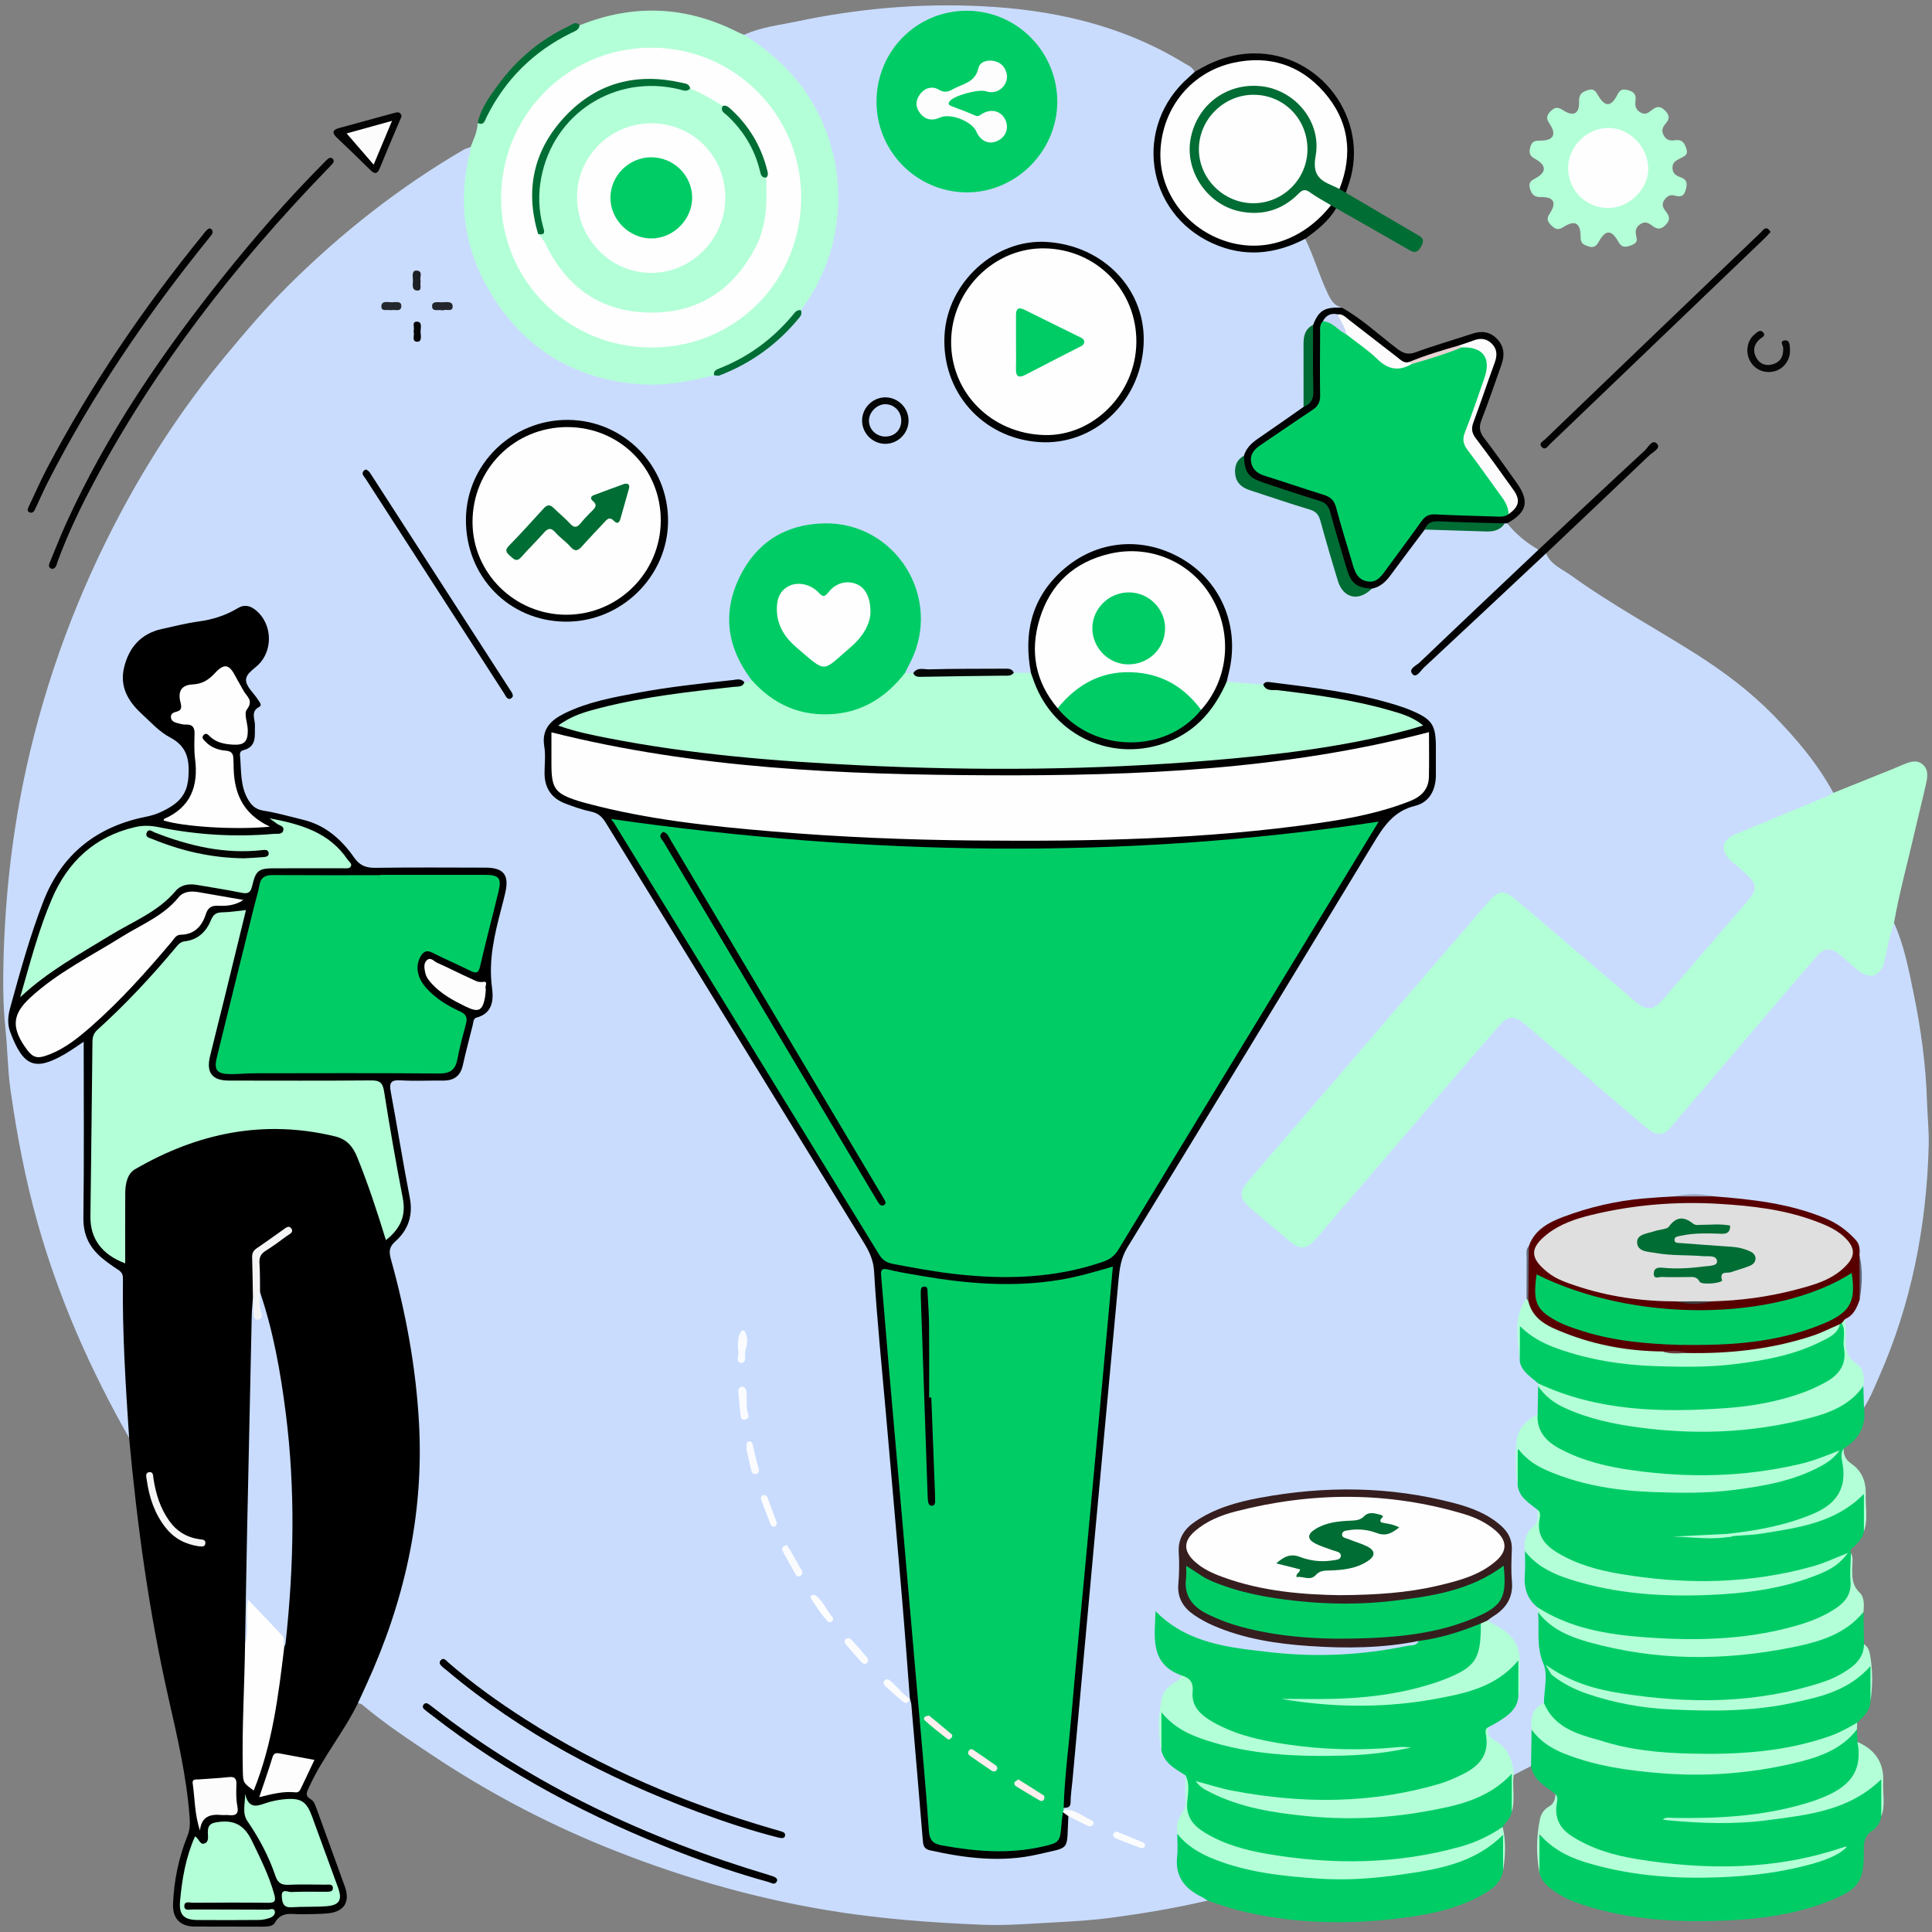<?xml version="1.0" encoding="UTF-8"?>
<svg id="Layer_1" data-name="Layer 1" xmlns="http://www.w3.org/2000/svg" viewBox="0 0 300 300">
  <rect x="0" y="0" width="300" height="300" fill="#808080" stroke="none"/>
  <defs>
    <style>
      .cls-1, .cls-2, .cls-3, .cls-4, .cls-5, .cls-6, .cls-7, .cls-8, .cls-9, .cls-10, .cls-11, .cls-12, .cls-13, .cls-14, .cls-15, .cls-16, .cls-17, .cls-18, .cls-19, .cls-20, .cls-21, .cls-22, .cls-23, .cls-24, .cls-25, .cls-26, .cls-27, .cls-28, .cls-29, .cls-30, .cls-31, .cls-32, .cls-33, .cls-34, .cls-35, .cls-36, .cls-37, .cls-38, .cls-39, .cls-40, .cls-41, .cls-42, .cls-43, .cls-44, .cls-45, .cls-46, .cls-47, .cls-48, .cls-49, .cls-50, .cls-51 {
        stroke-width: 0px;
      }

      .cls-2 {
        fill: #f3f4f6;
      }

      .cls-3 {
        fill: #f6f6f6;
      }

      .cls-4 {
        fill: #f9fbfe;
      }

      .cls-5 {
        fill: #606979;
      }

      .cls-6 {
        fill: #600000;
      }

      .cls-7 {
        fill: #580000;
      }

      .cls-8 {
        fill: #636979;
      }

      .cls-9 {
        fill: #3e3e3e;
      }

      .cls-10 {
        fill: #361e1f;
      }

      .cls-11 {
        fill: #1c1f24;
      }

      .cls-12 {
        fill: #070707;
      }

      .cls-13 {
        fill: #070708;
      }

      .cls-14 {
        fill: #23262c;
      }

      .cls-15 {
        fill: #24282e;
      }

      .cls-16 {
        fill: #c9dcfe;
      }

      .cls-17 {
        fill: #c8d5f6;
      }

      .cls-18 {
        fill: #c7dafb;
      }

      .cls-19 {
        fill: #dfdfdf;
      }

      .cls-20 {
        fill: #b3ffd7;
      }

      .cls-21 {
        fill: #98a6c0;
      }

      .cls-22 {
        fill: #fdfbfb;
      }

      .cls-23 {
        fill: #fdfdfd;
      }

      .cls-24 {
        fill: #fdfcfc;
      }

      .cls-25 {
        fill: #feeeee;
      }

      .cls-26 {
        fill: #feefef;
      }

      .cls-27 {
        fill: #fefdfd;
      }

      .cls-28 {
        fill: #fbfcfe;
      }

      .cls-29 {
        fill: #fbfbfc;
      }

      .cls-30 {
        fill: #fefefe;
      }

      .cls-31 {
        fill: #fafbfe;
      }

      .cls-32 {
        fill: #fcfcfc;
      }

      .cls-33 {
        fill: #fcfcfe;
      }

      .cls-34 {
        fill: #fcfdfe;
      }

      .cls-35 {
        fill: #e7d3d3;
      }

      .cls-36 {
        fill: #010202;
      }

      .cls-37 {
        fill: #030000;
      }

      .cls-38 {
        fill: #0c6;
      }

      .cls-39 {
        fill: #030303;
      }

      .cls-40 {
        fill: #6b3b3d;
      }

      .cls-41 {
        fill: #040505;
      }

      .cls-42 {
        fill: #040404;
      }

      .cls-43 {
        fill: #010101;
      }

      .cls-44 {
        fill: #060303;
      }

      .cls-45 {
        fill: #060607;
      }

      .cls-46 {
        fill: #050000;
      }

      .cls-47 {
        fill: #006d34;
      }

      .cls-48 {
        fill: #020202;
      }

      .cls-49 {
        fill: #020101;
      }

      .cls-50 {
        fill: #020203;
      }

      .cls-51 {
        fill: #020303;
      }
    </style>
  </defs>
  <path class="cls-16" d="m202.673,37.078c1.356,2.76,2.186,5.735,3.512,8.516.515,1.08,1.013,1.899,2.194,2.179-.128.193-.309.378-.529.365-1.998-.121-2.986,1.186-3.847,2.686-1.012.981-1.168,2.236-1.193,3.557-.056,2.857.159,5.719-.121,8.571-.204.758-.794,1.186-1.404,1.577-1.825,1.171-3.531,2.514-5.357,3.679-1.109.708-2.007,1.566-2.562,2.766-1.846,2.349-1.376,3.919,1.477,4.88,2.707.912,5.407,1.848,8.131,2.703,1.417.445,2.261,1.223,2.633,2.711.68,2.714,1.563,5.376,2.34,8.066.859,2.974,2.299,3.491,4.966,1.849,1.256-.564,2.215-1.468,3.017-2.574,1.277-1.761,2.523-3.545,3.863-5.259.476-.609.886-1.308,1.738-1.49,1.966-.148,3.921-.142,5.886.113,2.074.27,4.16.347,6.061-.811.197-.057.38-.027.549.089,1.351,1.688,2.999,3.026,4.859,4.113-1.055,2.185-3.015,3.572-4.717,5.144-3.086,2.852-6.16,5.719-9.168,8.65-1.639,1.598-3.527,2.936-5.133,4.826.577-.054.809-.352,1.049-.594,4.856-4.896,10.061-9.424,14.998-14.237,1.241-1.21,2.375-2.673,4.16-3.231.733,1.802,2.523,2.449,3.927,3.467,6.217,4.503,13,8.119,19.466,12.238,4.267,2.718,8.301,5.754,11.821,9.343,3.588,3.658,6.93,7.587,9.399,12.149-.065.814-.788.866-1.32,1.101-4.372,1.931-8.831,3.656-13.234,5.515-2.326.983-2.575,2.337-.678,3.983.806.7,1.667,1.336,2.395,2.124,1.313,1.42,1.368,2.5.106,4.01-2.63,3.147-5.322,6.243-7.992,9.357-1.718,2.005-3.447,4.001-5.16,6.011-1.714,2.011-3.179,2.275-5.165.582-3.292-2.808-6.575-5.627-9.878-8.422-2.917-2.468-5.76-5.024-8.728-7.431-1.478-1.198-2.32-1.113-3.576.355-6.391,7.472-12.783,14.945-19.215,22.381-5.955,6.885-11.795,13.869-17.833,20.682-1.481,1.671-1.467,2.705.249,4.106,2.003,1.635,3.872,3.428,5.929,4.997,1.336,1.019,2.288.946,3.366-.318,6.49-7.61,13.068-15.145,19.558-22.755,2.917-3.42,5.854-6.822,8.802-10.215,1.579-1.817,2.955-1.956,4.801-.407,6.028,5.055,12.007,10.169,17.97,15.302.341.293.657.616,1.029.872,1.272.876,2.11.816,3.095-.332,3.256-3.795,6.531-7.574,9.752-11.399,4.198-4.987,8.487-9.895,12.704-14.864,1.343-1.583,2.805-1.652,4.399-.29.77.658,1.566,1.282,2.337,1.938,1.956,1.664,3.369,1.158,3.912-1.397.281-1.321.613-2.629.951-3.935.138-.532.2-1.133.838-1.368,1.55,3.439,2.257,7.124,3.009,10.778,1.15,5.585,1.944,11.217,2.11,16.942.067,2.29.329,4.583.268,6.881-.333,12.49-2.679,24.546-7.765,36.015-.704,1.588-1.332,3.209-2.287,4.672-.904-.944-.423-2.118-.537-3.193.101-1.473-.251-2.823-1.405-3.786-1.067-.89-1.362-1.978-1.278-3.279.072-1.113-.103-2.238.139-3.345.656-1.228,1.781-2.188,2.071-3.628.245-2.102.262-4.2-.033-6.296-.079-2.09-1.415-3.345-3.017-4.342-3.091-1.923-6.612-2.605-10.097-3.414-3.065-.711-6.225-.543-9.293-1.159-1.947-.302-3.892-.279-5.837-.004-5.724.345-11.371,1.135-16.787,3.111-2.404.877-4.654,2.015-5.63,4.655-.394,1.88-.097,3.781-.186,5.668-.031.667.042,1.341-.159,1.993-1.824,3.015-1.143,6.312-1.065,9.538.252,1.017.836,1.812,1.641,2.463.478.386.979.755,1.149,1.399.051.178.078.359.09.543.003,1.322.203,2.652-.163,3.958-.068.153-.12.341-.256.428-2.821,1.8-3.142,4.567-2.948,7.545.065,1.003-.105,2.019.148,3.011.268,1.142.883,2.048,1.828,2.744.498.367.974.768,1.222,1.366.303.996.098,1.885-.59,2.656-.947,1.062-1.362,2.297-1.24,3.713-.022.666.065,1.337-.006,1.996-.263,2.474.245,4.716,1.894,6.641.091.286.116.58.128.877.187,2.591-.074,5.167.835,7.761.638,1.82.315,3.974.033,5.973-1.176,1.331-2.169,2.738-1.868,4.665-.158,1.798.557,3.674-.49,5.389l-2.693,1.395c-.233-.172-.417-.408-.45-.679-.256-2.106-1.486-3.523-3.19-4.63-.759-.493-.913-1.211-.643-2.045.346-.702,1.07-.914,1.67-1.292,1.433-.903,2.663-1.977,3.035-3.744.309-1.89.239-3.798.083-5.68-.161-1.944-1.193-3.432-2.935-4.425-.686-.391-1.64-.57-1.755-1.614.116-.474.463-.774.84-1.015,1.945-1.244,2.749-2.993,2.561-5.298-.114-1.395-.1-2.813-.002-4.211.124-1.765-.664-2.997-1.96-4.05-2.062-1.676-4.514-2.506-7.009-3.182-7.521-2.037-15.177-2.26-22.9-1.64-4.791.385-9.465,1.216-13.923,3.081-1.046.438-2.009.996-2.896,1.699-1.361,1.077-2.106,2.403-2.018,4.209.084,1.738.059,3.484.005,5.224-.044,1.411.508,2.485,1.531,3.4,1.277,1.142,2.734,1.952,4.334,2.54,5.387,1.977,10.976,2.827,16.685,2.91,4.153.06,8.316.185,12.435-.592.551-.104,1.122-.077,1.658.153.324.209.52.451.122.764-.457.358-1.018.464-1.568.571-6.589,1.285-13.211,1.788-19.928,1.183-4.382-.395-8.696-.975-12.868-2.425-2.866-.996-3.975-1.594-6.058-3.445-.022.037-.064.075-.063.111.132,5.98-.62,4.73,3.671,8.461.324,1.016-.512,1.397-1.09,1.847-1.139.886-1.752,2.044-1.831,3.437-.119,2.112-.22,4.231.076,6.339.325,1.191,1.112,2.019,2.091,2.713.625.443,1.374.767,1.669,1.57.187,2.255.5,4.517-.816,6.598-.393.622-.364,1.379-.37,2.1-.063,1.28.059,2.567-.041,3.841-.195,2.469.948,4.14,2.957,5.381.542.335,1.283.502,1.375,1.32-4.948,1.164-9.959,1.997-14.99,2.671-2.987.4-6.011.57-9.024.731-3.638.194-7.273.506-10.925.357-8.1-.331-16.161-.928-24.178-2.267-12.038-2.01-23.659-5.426-34.92-10.039-9.15-3.748-17.866-8.383-26.118-13.858-3.825-2.538-7.649-5.075-11.167-8.04-.158-.133-.413-.15-.623-.221-.316-.661.071-1.202.326-1.747,4.414-9.449,7.417-19.309,8.477-29.704.634-6.22.402-12.442-.351-18.649-.753-6.21-2.032-12.314-3.676-18.341-.407-1.493-.343-2.675.881-3.8,1.949-1.791,2.333-3.99,1.826-6.617-1-5.183-1.876-10.394-2.708-15.609-.321-2.012.038-2.422,2.043-2.498,2.243-.085,4.489.118,6.734-.238,1.24-.197,1.902-.792,2.234-1.935.533-1.836.95-3.7,1.419-5.552.27-1.066.614-2.017,1.751-2.51.775-.336,1.052-1.122,1.268-1.899.246-.884.329-1.82.156-2.677-.805-3.976.428-7.678,1.376-11.428.276-1.09.616-2.167.788-3.278.26-1.684-.473-2.58-2.178-2.595-5.904-.054-11.809-.025-17.713-.012-1.251.003-2.363-.199-3.085-1.332-2.996-4.704-7.619-6.558-12.843-7.448-3.627-.618-4.636-1.745-5.118-5.363-.141-1.057-.39-2.103-.323-3.183.043-.689.079-1.471.716-1.808,1.697-.901,1.518-2.477,1.526-3.959.004-.841-.192-1.668.32-2.445.471-.715-.012-1.312-.382-1.846-1.767-2.55-1.648-2.662.567-4.933,2.048-2.1,2.154-5.207.333-7.321-.663-.769-1.522-1.443-2.494-.896-3.738,2.106-7.983,2.217-12.001,3.213-2.12.525-3.815,1.611-4.876,3.575-1.725,3.19-1.098,6.473,1.792,8.937,2.01,1.713,3.949,3.515,6.125,5.026.518.36.934.77,1.102,1.426,1.27,4.953-.951,8.714-5.913,10.055-2.33.629-4.703,1.156-6.892,2.207-5.137,2.466-8.139,6.77-10.028,11.95-1.792,4.914-3.204,9.951-4.648,14.977-.791,2.752-.001,5.095,1.659,7.254.832,1.081,1.851,1.514,3.252,1.056,1.572-.514,2.983-1.289,4.338-2.204.589-.398,1.185-1.107,1.933-.678.715.41.502,1.304.527,2.017.118,3.43-.209,6.848-.298,10.271-.125,4.833.152,9.681-.095,14.504-.172,3.346,1.164,5.726,3.777,7.365,1.968,1.234,2.443,2.786,2.391,4.932-.171,6.969.354,13.918.869,20.863.045.613.167,1.245-.414,1.707-5.97-10.515-10.841-21.49-14.146-33.15-1.954-6.894-3.286-13.906-4.283-20.982-.436-3.092-.439-6.243-.769-9.353-.392-3.695-.399-7.396-.295-11.093.278-9.901,1.385-19.703,3.519-29.393,3.08-13.99,8.034-27.284,14.776-39.894,4.548-8.506,9.859-16.524,16.019-23.983,3.178-3.849,6.426-7.643,9.954-11.144,8.174-8.112,17.177-15.21,27.147-21.028.332-.194.724-.282,1.089-.42.687.92.133,1.852-.032,2.745-1.527,8.279.295,15.885,5.407,22.404,7.587,9.674,17.708,12.924,29.706,10.425.824-.172,1.624-.455,2.465-.542,2.87-.243,5.125-1.865,7.383-3.404,1.803-1.229,3.466-2.661,4.93-4.3.569-.637.964-1.372,1.184-2.201,2.813-4.141,4.817-8.616,5.366-13.631,1.094-10.004-2.04-18.435-9.585-25.157-1.043-.929-2.119-1.829-3.351-2.525-.475-.268-.98-.585-.991-1.254,2.607-1.192,5.451-1.492,8.204-2.074,9.447-1.998,19.025-2.838,28.665-2.366,11.071.542,21.697,2.899,31.313,8.743.65.395,1.441.666,1.777,1.463.007.717-.549,1.058-.984,1.484-5.367,5.264-6.763,12.886-2.294,19.598,3.901,5.859,11.857,7.867,18.26,5.366.699-.273,1.321-.926,2.188-.537Z"/>
  <path class="cls-1" d="m20.051,223.282c-.548-8.246-1.076-16.493-.961-24.764.009-.647-.226-1.015-.752-1.356-.893-.578-1.775-1.191-2.582-1.882-1.88-1.612-2.842-3.548-2.807-6.172.121-9.103.047-18.208.047-27.349-.867.57-1.885,1.315-2.972,1.942-4.592,2.648-6.422,1.937-8.449-3.485-.437-1.17-.342-2.456-.011-3.659,1.531-5.567,3.06-11.141,5.145-16.531,2.844-7.356,8.273-11.676,15.961-13.202,1.517-.301,2.87-.9,4.144-1.756,1.615-1.086,2.337-2.525,2.454-4.51.155-2.621-.211-4.66-2.857-6.048-1.698-.891-3.073-2.434-4.514-3.769-2.044-1.892-3.321-4.168-2.638-7.052.743-3.139,2.611-5.304,5.881-6.023,1.916-.421,3.827-.906,5.766-1.172,2.153-.296,4.151-.94,6.001-2.051,1.098-.659,2.027-.372,2.917.394,2.312,1.988,2.586,5.671.634,8.016-.782.939-2.288,1.639-2.254,2.779.03,1,1.18,1.961,1.814,2.952.229.357.739.91.263,1.161-1.447.762-.656,1.908-.694,2.929-.057,1.522.337,3.281-1.817,3.819-.379.095-.541.367-.505.756.225,2.384-.008,4.847,1.331,7.032.562.918,1.226,1.425,2.364,1.605,2.044.324,4.046.911,6.064,1.394,3.476.831,5.985,3.038,7.953,5.862.88,1.264,1.862,1.634,3.343,1.612,5.679-.081,11.36-.042,17.04-.029,2.855.006,3.733,1.121,3.102,3.892-.187.821-.4,1.635-.613,2.45-1.049,4.008-2.018,7.991-1.454,12.233.251,1.888.17,4.043-2.422,4.716-.47.122-.462.716-.568,1.152-.506,2.071-1.076,4.127-1.527,6.209-.375,1.73-1.418,2.432-3.116,2.413-2.193-.024-4.393.096-6.578-.036-1.524-.092-1.766.403-1.503,1.801,1.028,5.461,1.882,10.956,2.947,16.409.543,2.782-.245,5.027-2.262,6.82-.97.863-.977,1.618-.664,2.746,2.322,8.352,3.897,16.833,4.365,25.512.767,14.218-2.276,27.651-8.16,40.52-.441.964-.883,1.927-1.324,2.89-2.206,4.536-5.502,8.438-7.586,13.048-.336.743-.731,1.316.274,1.896.511.294.717.969.931,1.563,1.44,4.007,2.919,8,4.352,12.009.837,2.342-.101,3.866-2.575,4.127-1.337.141-2.693.11-4.04.148-1.537.044-3.212-.553-4.262,1.324-.332.594-1.259.604-2.018.599-3.484-.021-6.969.01-10.454-.016-2.22-.017-3.426-1.26-3.336-3.505.147-3.669.889-7.23,2.262-10.638.397-.984.382-1.926.304-2.949-.473-6.231-1.889-12.284-3.264-18.355-3.017-13.323-4.871-26.828-6.119-40.421Z"/>
  <path class="cls-20" d="m294.103,143.299c-.645,1.855-.998,3.783-1.425,5.693-.617,2.763-2.332,3.287-4.471,1.409-.843-.741-1.699-1.468-2.558-2.19-1.291-1.086-2.399-1.07-3.516.227-4.799,5.571-9.56,11.174-14.332,16.769-2.804,3.288-5.593,6.59-8.408,9.869-1.124,1.309-2.24,1.321-3.792.008-3.257-2.755-6.481-5.548-9.725-8.318-2.988-2.552-5.978-5.101-8.977-7.639-1.78-1.506-2.71-1.462-4.241.29-2.992,3.424-5.95,6.878-8.914,10.326-5.269,6.13-10.532,12.264-15.796,18.398-1.206,1.405-2.405,2.817-3.608,4.225-1.423,1.665-2.462,1.749-4.123.343-2.013-1.704-4.048-3.384-6.04-5.113-1.756-1.524-1.778-2.534-.288-4.265,9.556-11.104,19.099-22.219,28.648-33.329,2.891-3.363,5.774-6.732,8.688-10.076,1.485-1.704,2.347-1.759,4.082-.284,6.072,5.163,12.141,10.33,18.189,15.52,2.304,1.977,3.153,1.913,5.086-.36,4.22-4.959,8.469-9.893,12.729-14.817,1.627-1.881,1.624-2.617-.24-4.343-.741-.686-1.552-1.296-2.289-1.985-1.743-1.63-1.457-3.217.731-4.125,4.664-1.936,9.331-3.861,13.994-5.8.408-.17.786-.41,1.179-.617,3.113-1.251,6.227-2.502,9.339-3.756.52-.209,1.028-.445,1.548-.654,1.005-.403,2.069-.814,3.006.017.923.817.722,1.963.491,3.005-.543,2.457-1.178,4.894-1.736,7.348-1.078,4.74-2.387,9.428-3.232,14.221Z"/>
  <path class="cls-38" d="m289.338,215.226c.034,1.12.067,2.24.101,3.361.384,2.83-.79,4.885-3.156,6.347-.337,1.623.292,3.193.245,4.82-.059,2.012-.876,3.409-2.529,4.43-3.298,2.038-6.909,3.12-10.728,3.624-1.766.233-3.535.438-5.303.664-2.656.25-5.319.141-7.992.172.047.278.121.011.173.011,2.956-.015,5.914.061,8.86-.259,3.479-.462,6.962-.905,10.37-1.79,3.438-.892,6.808-1.905,9.317-4.655.149-.164.367-.245.84-.214-.025,2.014.13,4.046-.109,6.087-.195.954-.802,1.642-1.481,2.281-.305.287-.758.489-.533,1.043.301,1.888.083,3.796.195,5.695.084,1.412-.977,2.448-2.156,3.217-2.572,1.678-5.42,2.643-8.384,3.376-5.95,1.472-12.001,1.384-18.063,1.415-4.474.023-8.821-.703-13.146-1.703-1.646-.381-3.21-1.011-4.75-1.692-.93-.411-1.813-.903-2.329-1.846-1.714-1.337-2.179-3.127-2.001-5.213.099-1.165.017-2.346.017-3.52.23-.059.465-.038.63.126,3.728,3.733,8.634,4.522,13.498,5.46,3.602.695,7.279.899,10.889.856,6.385-.076,12.798-.467,18.913-2.69,1.591-.578,3.109-1.283,4.538-2.328-5.287,2.281-10.801,2.975-16.415,3.45-5.647.478-11.205.012-16.759-.777-2.949-.419-5.809-1.28-8.557-2.468-1.249-.54-2.399-1.228-3.379-2.177-1.11-1.075-1.79-2.269-1.297-3.912.186-.619.235-1.323-.085-1.965-1.282-1.041-2.832-1.858-3.103-3.738-.194-1.889-.118-3.774-.038-5.549.28-.248.469-.18.574-.081,3.39,3.212,7.7,4.337,12.08,5.155,8.774,1.638,17.565,1.401,26.316-.238,3.332-.624,6.492-1.796,9.201-3.539-4.238,1.558-8.803,2.401-13.511,2.779-6.319.508-12.567.307-18.803-.801-3.01-.535-5.91-1.401-8.687-2.655-1.712-.773-3.28-1.772-4.032-3.633-.344-.85-.6-1.714-.006-2.573.026-1.441.051-2.883.077-4.324.236-.055.45-0.0.615.17,3.923,4.028,9.154,4.803,14.312,5.666,4.277.716,8.611.901,12.942.7,5.286-.246,10.53-.817,15.591-2.527,2.27-.767,4.391-1.732,6.04-3.54.258-.283.537-.595,1.001-.5Z"/>
  <path class="cls-38" d="m183.403,260.14c-4.961-1.84-4.068-6.043-3.978-9.967,4.97,5.091,11.552,5.675,18.042,6.402,7.06.792,14.09.435,21.055-1.005.631-.131,1.423.061,1.764-.761.041-.108.085-.249.174-.273,3.071-.825,6.141-1.651,9.158-2.666.221-.074.431.047.572.248.907,3.54-.075,6.016-3.185,7.83-3.351,1.954-7.067,2.894-10.836,3.506-5.428.881-10.898,1.145-14.994.598,6.837.404,15.047.717,23.187-1.035,3.931-.846,7.739-1.962,10.619-5.036.148-.158.354-.279.902-.222-.024,1.863.127,3.762-.115,5.673-.17,1.995-1.627,2.972-3.118,3.909-.522.328-1.079.599-1.621.896-.363.579-.222,1.183-.065,1.776.549,2.074-.241,3.625-1.894,4.819-2.364,1.708-5.058,2.665-7.856,3.359-7.674,1.903-15.46,1.86-23.276,1.333-3.592-.242-7.083-.987-10.677-2.06,4.929,2.548,10.119,3.414,15.391,4.023,6.306.728,12.557.271,18.792-.691,2.9-.447,5.684-1.308,8.403-2.418,1.798-.734,3.185-2.039,5.011-3.543-.004,2.449.154,4.472-.111,6.505-.17.963-.916,1.578-1.413,2.344-.332.954-1.213,1.29-1.992,1.698-3.89,2.038-8.132,2.841-12.417,3.512-2.67.418-5.386.559-8.047.559-7.47-.001-14.936-.386-21.967-3.394-.988-.423-1.918-.937-2.756-1.606-1.323-1.057-2.208-2.204-1.943-4.141.206-1.507.305-3.112-.134-4.649-1.549-.963-3.217-1.809-3.724-3.794-.271-2.005-.07-4.007-.117-5.978.675-.173.977.213,1.281.518,1.757,1.762,3.914,2.77,6.268,3.457,5.043,1.472,10.163,2.302,15.437,2.214,5.145-.087,10.3.163,15.41-.765-3.79.645-7.607.83-11.427.694-5.744-.205-11.407-.933-16.797-3.094-1.256-.503-2.455-1.117-3.52-1.96-1.238-.98-2.143-2.206-2.192-3.82-.037-1.215-.503-2.153-1.291-2.999Z"/>
  <path class="cls-38" d="m237.735,274.239c.03-1.888.06-3.776.09-5.664.388-.094.657.135.876.381,2.044,2.296,4.794,3.316,7.633,4.048,6.951,1.792,13.997,2.485,21.19,1.872,4.04-.344,8.054-.692,11.961-1.821,2.991-.865,5.869-1.956,8.105-4.266.195-.202.446-.341.755-.255.026.654.053,1.307.079,1.961,1.178,2.998.329,5.798-2.311,7.497-2.441,1.57-5.138,2.552-7.95,3.168-5.562,1.218-11.184,1.815-16.887,1.357-.682-.055-1.37.002-2.055-.04,3.202.286,6.403.204,9.609.064,5.234-.228,10.417-.766,15.45-2.305,2.322-.71,4.572-1.574,6.354-3.335.351-.347.795-.808,1.308-.588.572.245.291.893.284,1.352-.023,1.455.157,2.915-.103,4.364-.144.943-.636,1.757-1.389,2.231-1.18.742-1.337,1.737-1.323,2.997.055,4.905-.711,6.067-5.298,7.905-5.168,2.071-10.607,2.819-16.129,3.059-7.502.325-14.929-.094-22.141-2.423-1.552-.501-3.053-1.141-4.403-2.07-1.072-.737-2.071-1.56-2.401-2.919-.227-1.62-.03-3.249-.106-4.872-.042-.909.351-1.213,1.07-.657,6.293,4.86,13.742,5.34,21.242,5.718,6.774.341,13.439-.235,19.986-2.042,1.346-.371,2.643-.872,3.442-1.185-2.568,1.168-5.862,1.619-9.129,2.006-7.685.908-15.354.676-22.948-.913-2.757-.577-5.414-1.47-7.893-2.857-2.985-1.67-3.572-2.819-3.092-6.263.054-.386.072-.784-.079-1.163-1.527-1.218-3.413-2.123-3.801-4.338Z"/>
  <path class="cls-20" d="m115.544,5.402c4.243,2.719,7.915,6.002,10.521,10.393,6.03,10.161,5.379,22.877-1.702,32.38-3.419,4.041-7.367,7.382-12.343,9.378-.412.165-.82.375-1.132.716-3.757.925-7.53,1.685-11.44,1.399-10.251-.749-18.102-5.525-23.343-14.309-4.047-6.783-5.069-14.138-3.097-21.848.055-.213.037-.445.054-.668.477-1.218,1.087-2.395,1.105-3.748.501-.291.871-.715,1.117-1.226,3.136-6.518,8.325-10.863,14.72-13.938,8.37-3.376,16.575-3.008,24.617,1.085.297.151.616.259.924.388Z"/>
  <path class="cls-38" d="m239.739,264.443c.021-2.055.661-4.375-.079-6.105-1.159-2.709-.59-5.346-.834-8.004.376-.098.65.077.887.338,1.645,1.811,3.791,2.768,6.046,3.523,4.672,1.564,9.5,2.087,14.399,2.426,6.449.446,12.779-.13,19.045-1.524,3.464-.771,6.864-1.82,9.391-4.585.19-.208.466-.307.768-.206.03,1.668.06,3.336.089,5.004.633,1.699-.322,2.821-1.488,3.761-3.025,2.438-6.689,3.318-10.378,4.128-4.297.944-8.689,1.298-13.036,1.259-6.551-.059-13.128-.442-19.404-2.715-1.165-.422-2.281-.936-3.365-1.534-.226-.125-.475-.599-.803-.091-.718,1.824-.653,3.385.996,4.8,1.732,1.485,3.292,3.139,5.613,3.751.686.181,1.375.605,1.03,1.579-.086.073-.175.159-.28.174-2.447.343-7.627-2.712-8.483-4.999-.119-.317-.173-.641-.115-.979Z"/>
  <path class="cls-38" d="m187.527,295.119c-.329-.201-.644-.429-.989-.597-2.607-1.275-4.103-3.176-3.753-6.256.132-1.161.02-2.349.02-3.525.376-.1.666.082.894.333,2.142,2.351,5.02,3.405,7.941,4.171,6.99,1.834,14.1,2.469,21.334,1.84,3.361-.292,6.696-.656,9.978-1.416,3.589-.831,6.991-2.081,9.709-4.723.157-.153.359-.259.813-.222.059,1.892.175,3.807-.077,5.732-.281,1.877-1.649,2.861-3.126,3.71-3.72,2.139-7.846,3.021-12.02,3.585-8.868,1.198-17.699,1.023-26.413-1.236-1.459-.378-2.873-.926-4.308-1.395Z"/>
  <path class="cls-38" d="m248.532,270.269c.047-.69-.382-1.103-.954-1.206-2.701-.486-4.281-2.563-6.251-4.145-1.431-1.149-1.211-2.481-1.191-3.898.007-.512.327-.811.778-.993.416-.076.778.071,1.112.291,4.066,2.678,8.721,3.682,13.404,4.208,7.669.862,15.379.912,23-.61,3.977-.794,7.93-1.76,10.964-4.779.233-.232.509-.511.876-.39.426.14.288.557.28.861-.041,1.513.132,3.03-.099,4.539-.061,1.509-1.065,2.432-2.08,3.348-.586,1.048-1.595,1.542-2.634,1.98-3.432,1.45-7.019,2.321-10.712,2.712-8.109.86-16.204,1.019-24.227-.778-.82-.184-1.836-.12-2.264-1.14Z"/>
  <path class="cls-20" d="m254.063,36.653c.327.957-.19,1.256-1.018,1.525-.849.276-1.307.149-1.759-.664-1.041-1.871-1.971-1.869-3.004-.02-.386.69-.771,1.049-1.588.776-.712-.238-1.268-.399-1.257-1.426.024-2.238-.873-2.751-2.678-1.58-.813.527-1.259.33-1.867-.262-.611-.595-.794-1.027-.257-1.832,1.123-1.683.643-2.603-1.307-2.564-1.032.021-1.468-.336-1.758-1.326-.301-1.026.281-1.272.943-1.641,1.623-.902,1.627-1.967-.039-2.901-.784-.44-1.129-.793-.872-1.82.272-1.089.859-1.083,1.694-1.086,1.885-.008,2.422-.957,1.38-2.513-.51-.762-.666-1.26.072-2.011.705-.718,1.174-.706,1.976-.182,1.609,1.051,2.548.532,2.476-1.371-.04-1.06.365-1.434,1.322-1.755,1.02-.343,1.268.224,1.655.867,1.058,1.757,1.985,1.751,2.923-.075.395-.77.727-1.053,1.667-.802.975.261,1.307.685,1.197,1.636-.084.729-.052,1.373.775,1.839.825.464,1.288-.03,1.791-.403.734-.545,1.262-.651,2.004.101.71.719.775,1.237.148,1.98-.477.564-.795,1.142-.294,1.96.454.742,1.043.77,1.722.67,1.06-.155,1.44.366,1.748,1.323.324,1.006-.333,1.156-.897,1.467-.637.351-1.306.588-1.26,1.563.041.878.626,1.176,1.244,1.395,1.044.371,1.078.949.82,1.937-.29,1.106-.846,1.139-1.731.909-.658-.172-1.168.066-1.579.663-.433.628-.307,1.107.11,1.656.554.729.982,1.355.031,2.282-.876.854-1.443.53-2.152.002-.525-.391-1.01-.602-1.676-.199-.776.469-.872,1.104-.704,1.883Z"/>
  <path class="cls-20" d="m248.532,270.269c4.518,1.469,9.188,1.914,13.901,2.028,7.434.179,14.794-.247,21.886-2.782,1.434-.513,2.74-1.266,4.05-2.02-.008.346-.016.692-.024,1.038-2.478,3.248-6.144,4.404-9.838,5.272-6.692,1.572-13.488,2.088-20.375,1.559-5.219-.401-10.336-1.116-15.235-3.064-2.033-.809-3.779-1.941-5.072-3.725-.212-1.771.086-3.306,1.914-4.132,1.648,3.877,5.224,4.845,8.792,5.826Z"/>
  <path class="cls-20" d="m234.745,281.345v-5.917c-3.791,4.05-8.689,5.009-13.574,5.875-6.104,1.082-12.27,1.31-18.444.681-5.082-.517-10.111-1.298-14.747-3.65-.79-.401-1.606-.754-2.312-1.772,2.107.557,3.935,1.162,5.812,1.516,10.795,2.035,21.535,2.034,32.15-1.124,1.176-.35,2.309-.876,3.419-1.409,2.606-1.251,4.278-3.082,3.672-6.247-.071-.369-.111-.798.308-1.057-.107.898.117,1.522,1.02,2.013,2.09,1.136,2.904,3.08,2.994,5.38-.265,1.896.272,3.832-.297,5.712Z"/>
  <path class="cls-43" d="m221.232,82.229c-1.772,2.363-3.562,4.713-5.308,7.094-.754,1.028-1.625,1.835-2.913,2.091-1.902.506-3.4-.354-4.158-2.574-.85-2.491-1.663-5.006-2.233-7.574-.438-1.971-1.44-3.078-3.417-3.641-2.582-.736-5.186-1.441-7.691-2.429-2.247-.886-3.008-2.362-2.355-4.431.355-1.18,1.17-1.963,2.162-2.64,2.382-1.626,4.734-3.294,7.099-4.944.934-1.146,1.154-2.466,1.109-3.916-.07-2.23-.02-4.463-.017-6.695.001-.728-.003-1.455.384-2.112.895-2.272,1.771-2.796,4.486-2.683,3.149,1.763,5.76,4.256,8.619,6.411.925.698,1.679.937,2.853.503,2.882-1.064,5.845-1.907,8.764-2.873,1.468-.486,2.771-.316,3.861.823,1.091,1.14,1.185,2.499.691,3.914-1.013,2.902-2.017,5.809-3.125,8.676-.41,1.06-.314,1.836.38,2.743,1.737,2.268,3.371,4.615,5.041,6.934,2.083,2.894,1.685,4.643-1.436,6.347-.127.007-.255.014-.382.022-2.727.832-5.498.505-8.25.242-1.482-.142-2.881-.153-4.162.714Z"/>
  <path class="cls-20" d="m233.395,290.455v-5.551c-4.526,4.518-10.285,5.393-16.063,6.212-4.174.592-8.371.881-12.579.594-5.015-.342-10.011-.835-14.816-2.494-2.738-.945-5.284-2.139-7.132-4.476-.19-1.22.079-2.336.806-3.326.895-1.218.324-2.602.463-3.903.065-.608.005-1.229.001-1.844.706,1.316.404,2.756.28,4.087-.216,2.328.914,3.71,2.697,4.798,3.017,1.841,6.37,2.753,9.805,3.335,10.063,1.705,20.07,1.622,29.968-1.149,2.339-.655,4.497-1.692,6.506-3.048.531,2.251.428,4.508.063,6.767Z"/>
  <path class="cls-20" d="m289.363,250.305c-2.919,3.587-7.121,4.706-11.321,5.54-10.461,2.077-20.92,2.048-31.266-.831-3.046-.847-5.94-2.035-7.949-4.681-.016-.242-.031-.483-.047-.725,4.975,3.199,10.638,4.166,16.338,4.604,7.731.594,15.473.471,23.054-1.569,2.503-.674,4.924-1.531,7.07-3.027,1.421-.991,2.258-2.238,2.108-4.103-.116-1.445.032-2.91.062-4.367.408.735.206,1.534.198,2.299-.014,1.404-.033,2.708,1.136,3.833.785.755.702,1.952.616,3.026Z"/>
  <path class="cls-47" d="m208.986,29.929c3.619,2.131,7.234,4.269,10.86,6.387.794.464,1.549.713.814,1.978-.688,1.185-1.23.879-2.091.381-3.686-2.134-7.396-4.227-11.097-6.336-.354.009-.696-.042-1.017-.202-.256-.116-.511-.244-.731-.415-1.866-1.45-3.42-1.579-5.61-.035-4.644,3.274-10.115,2.086-13.724-2.469-3.069-3.873-2.645-9.678.978-13.4,2.699-2.772,7.417-3.655,11.288-2.114,3.567,1.42,6.06,5.045,6.13,8.922.013.73.156,1.505-.071,2.18-.585,1.746.277,2.62,1.709,3.278.507.233.996.517,1.48.802.451.253.791.623,1.082,1.042Z"/>
  <path class="cls-20" d="m241.536,278.577c.516.611.187,1.314.133,1.943-.182,2.1.737,3.541,2.445,4.627,3.094,1.967,6.552,2.964,10.098,3.537,10.876,1.758,21.673,1.729,32.241-1.92.095-.033.215.008.323.017-.899.995-2.565,1.843-5.297,2.615-4.75,1.342-9.594,1.922-14.532,2.109-6.698.254-13.284-.211-19.749-2.034-2.932-.827-5.726-1.912-8.156-4.664v5.999c-.504-2.817-.498-5.635.104-8.432.168-.781.682-1.458,1.368-1.847.811-.46.967-1.152,1.023-1.95Z"/>
  <path class="cls-48" d="m208.986,29.929c-.332-.193-.664-.386-.996-.579.005-2.07.714-4.036.682-6.146-.142-9.288-10.096-15.996-18.725-12.533-5.817,2.335-9.058,6.653-9.256,12.861-.25,7.87,5.852,13.363,12.4,14.021,4.893.491,9.069-1.158,12.363-4.879.335-.379.639-.8,1.219-.807.266.157.532.314.798.472-1.165,2.02-2.96,3.403-4.8,4.739-4.677,2.441-9.49,2.916-14.361.717-10.502-4.742-12.398-18.279-3.666-25.841.293-.254.572-.524.857-.786,2.812-1.723,5.791-2.832,9.156-2.879,10.352-.145,18.042,10.198,14.858,20.05-.172.532-.353,1.061-.53,1.591Z"/>
  <path class="cls-20" d="m290.449,264.146v-5.445c-3.409,3.855-7.802,4.802-12.161,5.734-6.308,1.35-12.719,1.313-19.112.988-4.309-.218-8.559-1.005-12.665-2.397-2.025-.687-3.923-1.645-5.599-2.999-.225-.382-.451-.763-.904-1.529,3.692,2.664,7.594,3.794,11.623,4.427,10.646,1.671,21.221,1.668,31.584-1.795,1.443-.482,2.777-1.183,4.029-2.061,1.325-.929,2.15-2.108,2.206-3.76.612.403.825,1.031.94,1.702.404,2.374.423,4.753.057,7.135Z"/>
  <path class="cls-48" d="m8.102,88.35c-.734-.236-.492-.726-.295-1.199.817-1.963,1.583-3.949,2.463-5.884,6.336-13.932,14.896-26.455,24.414-38.361,4.844-6.059,9.942-11.899,15.4-17.417.276-.279.539-.574.841-.822.227-.186.522-.248.756-.001.236.248.144.534-.044.753-.33.382-.694.734-1.045,1.098-14.102,14.608-26.492,30.493-36.061,48.471-2.105,3.955-4.032,7.998-5.586,12.209-.162.44-.183,1.032-.844,1.155Z"/>
  <path class="cls-20" d="m292.125,282.027v-5.74c-5.039,4.907-11.391,5.522-17.611,6.347-5.186.688-10.41.5-15.617.015-.214-.02-.424-.079-.723-.137.598-.401,1.157-.234,1.696-.225,6.978.105,13.904-.257,20.644-2.294.374-.113.749-.229,1.118-.357,4.344-1.501,7.851-3.626,6.791-9.142,2.757,1.178,4.16,3.247,3.996,6.262-.095,1.757.372,3.547-.295,5.271Z"/>
  <path class="cls-48" d="m4.772,79.62c-.693-.184-.483-.595-.274-1.03.943-1.969,1.808-3.978,2.825-5.908,6.802-12.896,14.948-24.899,24.151-36.195.177-.218.331-.459.534-.649.228-.214.491-.562.833-.229.273.266.205.617-.029.914-.208.265-.422.526-.633.788-9.467,11.731-17.905,24.141-24.768,37.586-.662,1.296-1.234,2.638-1.861,3.952-.163.341-.271.764-.777.771Z"/>
  <path class="cls-50" d="m240.074,85.922c-6.304,5.905-12.6,11.819-18.927,17.7-.525.488-1.211,1.695-1.781,1.089-.787-.836.563-1.354,1.083-1.851,6.12-5.858,12.284-11.67,18.436-17.494,5.498-5.143,10.982-10.301,16.514-15.408.538-.497,1.16-1.845,1.902-1.05.656.701-.679,1.301-1.218,1.817-5.313,5.091-10.666,10.139-16.009,15.199Z"/>
  <path class="cls-39" d="m274.945,36c-.309.338-.551.636-.826.9-11.152,10.701-22.306,21.4-33.469,32.09-.325.311-.686.975-1.223.435-.569-.571.165-.895.472-1.19,11.184-10.748,22.383-21.482,33.586-32.211.264-.253.484-.685.952-.536.174.055.293.287.508.513Z"/>
  <path class="cls-20" d="m289.426,237.823v-5.848c-4.407,4.501-10.129,5.229-15.765,6.142-1.481.24-2.997.267-4.497.392-.38.037-.897.489-.998-.326,4.517-.496,8.953-1.286,13.196-3.041,3.466-1.433,5.369-3.653,4.794-7.608-.119-.82-.464-1.766.127-2.6-.035,1.007.304,1.749,1.2,2.355,1.653,1.117,2.294,2.841,2.228,4.766-.066,1.923.384,3.877-.285,5.77Z"/>
  <path class="cls-42" d="m62.355,18.079c-.106.247-.195.45-.281.655-1.022,2.423-2.07,4.835-3.051,7.275-.377.937-.744,1.161-1.531.379-1.711-1.7-3.458-3.364-5.205-5.028-.793-.756-.626-1.209.386-1.484,2.809-.764,5.615-1.539,8.423-2.305.541-.148,1.111-.325,1.26.508Z"/>
  <path class="cls-47" d="m90.002,3.93c-.104.755-.758.916-1.299,1.182-5.845,2.876-10.239,7.208-13.142,13.048-.28.563-.415,1.395-1.396.934.509-2.285,1.867-4.13,3.205-5.954,2.894-3.946,6.551-7.014,10.995-9.101.499-.235,1.045-.822,1.637-.109Z"/>
  <path class="cls-12" d="m276.892,54.152c.106-.399-.701-1.192.245-1.297.821-.09.765.81.808,1.398.11,1.505-.874,2.932-2.269,3.359-1.545.473-3.13-.141-3.908-1.516-.771-1.362-.507-3.194.653-4.149.359-.295.837-.849,1.307-.383.587.581-.148.811-.494,1.118-.929.825-1.077,1.854-.506,2.884.554,1,1.538,1.322,2.619.982,1.093-.344,1.583-1.184,1.545-2.396Z"/>
  <path class="cls-38" d="m165.165,280.734c-.02.102-.013.202.021.301.245.418.194.876.179,1.333-.006.228.01-.053.001.171-.146,3.602-.414,4.005-3.911,4.759-5.257,1.134-10.499.737-15.714-.374-1.268-.27-1.851-1.019-1.967-2.349-.641-7.374-1.296-14.748-1.924-22.123-.5-5.865-.99-11.732-1.484-17.597-.485-5.753-1.003-11.506-1.526-17.257-.411-4.523-.779-9.054-1.157-13.581-.368-4.414-.667-8.837-1.185-13.235-.473-4.019-.167-4.401,3.705-3.652,6.299,1.219,12.643,2.003,19.068,1.684,3.762-.187,7.468-.833,11.085-1.92.484-.146.965-.306,1.46-.412.95-.204,1.314.174,1.34,1.143.054,2.033-.297,4.031-.478,6.039-.422,4.688-.794,9.381-1.281,14.062-.562,5.408-1.031,10.825-1.541,16.238-.394,4.186-.798,8.373-1.147,12.564-.345,4.133-.749,8.262-1.147,12.391-.425,4.407-.84,8.815-1.199,13.228-.205,2.515-.558,5.017-.711,7.539-.025.407-.214.752-.488,1.05Z"/>
  <path class="cls-20" d="m115.59,105.958c.386-.066.843.043,1.06-.433.623-.122.878.388,1.234.721,6.421,6.004,15.31,5.647,21.308-.85.366-.397.628-.973,1.324-.886.431.006.863.011,1.294.017,4.542.426,9.066-.471,13.607-.178.67.043,1.347-.05,2.01.12.886.008,1.773.016,2.659.024.683.349.761,1.077,1.034,1.674,1.821,3.992,4.588,7.096,8.728,8.684,7.698,2.951,15.606-.221,19.535-7.676.266-.504.284-1.262,1.1-1.327,1.889.154,3.779.309,5.668.463,5.195.862,10.458,1.285,15.606,2.45,2.631.596,5.24,1.257,7.706,2.38.605.276,1.397.544,1.381,1.309-.018.897-.913,1.051-1.595,1.238-5.805,1.59-11.711,2.674-17.673,3.462-7.623,1.007-15.284,1.572-22.956,2.076-11.951.785-23.919.878-35.869.541-10.254-.289-20.528-.762-30.729-2.002-7.688-.934-15.39-1.85-22.904-3.847-.325-.086-.664-.128-.977-.252-.56-.222-1.292-.32-1.328-1.09-.033-.722.586-1.049,1.137-1.325,2.586-1.296,5.39-1.894,8.188-2.493,6.42-1.374,12.945-2.021,19.452-2.799Z"/>
  <path class="cls-1" d="m115.59,105.958c-.289.766-.991.629-1.576.692-6.977.753-13.952,1.528-20.771,3.271-2.21.565-4.434,1.154-6.56,2.745,2.677.955,5.226,1.461,7.768,1.958,12.928,2.528,26.018,3.585,39.149,4.216,18.142.871,36.271.747,54.383-.759,10.363-.862,20.666-2.088,30.747-4.757.688-.182,1.366-.402,2.273-.671-1.705-1.387-3.529-1.876-5.321-2.388-5.632-1.61-11.416-2.391-17.215-3.089-.813-.098-1.856.245-2.315-.865.222-.422.588-.446,1.007-.393,6.565.836,13.152,1.555,19.513,3.519.801.247,1.602.513,2.374.839,3.371,1.422,3.917,2.255,3.917,5.863,0,1.405.006,2.811-.001,4.216-.012,2.318-1,4.232-3.237,4.777-3.365.821-4.914,3.252-6.531,5.922-12.664,20.915-25.377,41.801-38.14,62.656-1,1.633-1.209,3.326-1.374,5.097-1.225,13.144-2.444,26.289-3.653,39.434-1.173,12.754-2.332,25.51-3.498,38.265-.102,1.119-.29,2.237-.292,3.355-.001.857-.529.811-1.069.874.131-4.832.795-9.62,1.207-14.428.681-7.943,1.466-15.878,2.205-23.816.854-9.168,1.71-18.336,2.556-27.505.557-6.032,1.099-12.066,1.668-18.314-2.799.819-5.445,1.591-8.18,2.048-7.199,1.203-14.327.64-21.447-.583-1.769-.304-3.546-.585-5.287-1.01-1.038-.254-1.14.131-1.066.985.409,4.699.781,9.401,1.187,14.101.619,7.16,1.258,14.319,1.885,21.479.866,9.901,1.731,19.801,2.591,29.702.603,6.937,1.261,13.87,1.743,20.815.107,1.548.595,2.081,2.074,2.35,5.184.943,10.353,1.362,15.548.185,2.677-.607,2.756-.729,2.981-3.509.05-.614.136-1.224.205-1.837.44-.013.718.202.857.612-.3,5.537.469,4.724-4.694,5.928-5.609,1.308-11.272.618-16.855-.639-.943-.212-.999-.868-1.062-1.637-.575-6.991-1.17-13.98-1.77-20.97-.028-.326-.153-.643-.233-.965l.005.028c-.396-5.095-.761-10.192-1.194-15.284-.829-9.743-1.698-19.483-2.549-29.224-.635-7.278-1.389-14.549-1.817-21.839-.107-1.827-.8-3.17-1.657-4.564-13.333-21.699-26.685-43.387-40.006-65.093-.566-.922-1.184-1.497-2.287-1.726-1.364-.283-2.698-.759-4.005-1.255-2.112-.802-3.195-2.378-3.212-4.652-.011-1.406.187-2.843-.042-4.211-.463-2.762,1.086-4.127,3.218-5.17,3.516-1.721,7.331-2.426,11.13-3.138,4.915-.921,9.886-1.461,14.855-1.995.636-.068,1.356-.33,1.869.354Z"/>
  <path class="cls-38" d="m140.516,104.509c-2.774,3.563-6.303,5.919-10.86,6.343-5.217.486-9.551-1.404-13.006-5.328-3.741-4.961-4.534-10.326-1.798-15.945,2.612-5.364,7.125-8.166,13.049-8.311,11.203-.273,18.548,11.619,13.446,21.599-.279.546-.554,1.095-.83,1.642Z"/>
  <path class="cls-38" d="m136.104,15.665c.067-7.816,6.299-14.02,14.06-13.997,7.777.023,14.086,6.445,14.009,14.26-.076,7.677-6.558,14.049-14.187,13.945-7.746-.105-13.948-6.453-13.882-14.208Z"/>
  <path class="cls-38" d="m238.829,214.808c-1.071-.999-2.471-1.718-2.822-3.326-.233-1.62-.039-3.25-.105-4.874-.05-1.237.591-1.006,1.22-.529.895.678,1.76,1.379,2.771,1.901,3.922,2.024,8.183,2.817,12.488,3.273,7.744.82,15.482.771,23.124-.976,3.07-.702,6.103-1.545,8.715-3.444.467-.339.865-.707,1.145-1.207.201-.236.438-.388.765-.335.597.32.34.887.37,1.355.095,1.45.001,2.899.153,4.361.158,1.519-.823,2.632-2.059,3.437-2.23,1.45-4.655,2.482-7.225,3.147-7.53,1.948-15.183,2.103-22.891,1.584-4.512-.304-8.888-1.178-13.128-2.751-.964-.358-1.832-.841-2.522-1.614Z"/>
  <path class="cls-10" d="m229.944,252.094c-3.117,1.273-6.304,2.293-9.659,2.716-5.593,1.12-11.249,1.176-16.904.791-5.145-.35-10.236-1.113-15.02-3.202-1.019-.445-2.013-.989-2.93-1.616-1.672-1.142-2.65-2.652-2.458-4.821.143-1.617.166-3.26.064-4.88-.136-2.161.834-3.647,2.524-4.799,3.031-2.064,6.477-3.039,10.015-3.698,10.172-1.896,20.308-1.822,30.349.85,2.602.692,5.118,1.658,7.184,3.507,1.109.992,1.707,2.162,1.647,3.692-.063,1.627-.135,3.268.013,4.884.236,2.579-.935,4.281-3.023,5.541-.283.171-.536.392-.803.59-.239.36-.553.554-1.001.446Z"/>
  <path class="cls-7" d="m285.986,205.458c-.119.002-.21.053-.272.152-1.072,1.375-2.704,1.768-4.219,2.284-4.105,1.399-8.355,2.082-12.675,2.404-2.344.175-4.676.528-7.031.186-1.109-.361-2.252-.202-3.384-.213-5.153-.007-10.147-.921-14.991-2.664-1.807-.65-3.521-1.496-4.934-2.82-.863-.808-1.688-1.698-1.272-3.068.185-2.736-.157-5.481.185-8.212.881-2.548,3.12-3.706,5.314-4.534,3.999-1.509,8.165-2.489,12.467-2.871,1.607-.143,3.21-.242,4.818-.322,2.046-.19,4.091-.163,6.138-.011,5.882.456,11.715,1.092,17.254,3.385,1.887.781,3.422,1.902,4.765,3.369.608.664.686,1.476.583,2.325.254,2.32.168,4.642.043,6.965-.443,1.242-.937,2.446-2.275,3.012-.039.319-.292.462-.514.632Z"/>
  <path class="cls-20" d="m285.986,205.458c.172-.211.345-.422.516-.633.039.779.121,1.557.111,2.335-.022,1.722-.171,3.367,1.62,4.562,1.106.738,1.342,2.14,1.105,3.503-2.367,3.392-6.07,4.442-9.759,5.323-8.254,1.972-16.605,2.235-25.022,1.117-4.013-.533-7.918-1.361-11.615-3.058-1.669-.766-3.05-1.85-4.105-3.352-.003-.15-.006-.299-.008-.448,9.249,4.327,19.046,4.548,28.963,3.86,4.207-.292,8.333-1.011,12.301-2.473,1.047-.386,2.065-.868,3.058-1.38,2.216-1.143,3.665-2.743,3.171-5.486-.229-1.275.364-2.63-.336-3.871Z"/>
  <path class="cls-20" d="m238.76,219.58c-.17,2.677,1.332,4.263,3.515,5.419,3.522,1.864,7.341,2.761,11.237,3.306,8.689,1.217,17.339,1.052,25.918-.956,2.015-.472,3.938-1.208,6.231-2.145-.957,1.311-1.953,1.943-2.999,2.505-4.223,2.268-8.849,3.064-13.524,3.661-4.079.521-8.186.466-12.275.322-5.555-.195-11.024-.998-16.211-3.172-1.816-.761-3.508-1.681-4.985-3.645,0,2.209,0,4.024-0,5.84-.392-2.258-.368-4.532-.195-6.802.162-2.122,1.59-3.345,3.288-4.333Z"/>
  <path class="cls-20" d="m238.77,234.453c.552.436.352,1.064.269,1.559-.393,2.367.797,3.846,2.646,4.993,3.012,1.869,6.377,2.793,9.807,3.376,10.13,1.72,20.217,1.61,30.168-1.21,1.687-.478,3.289-1.255,5.275-2.028-1.558,2.179-3.591,2.988-5.609,3.736-5.035,1.867-10.29,2.535-15.629,2.772-7.376.328-14.652-.124-21.75-2.359-2.77-.872-5.309-2.067-7.153-4.415-.228-1.547.175-2.91,1.36-3.932.842-.726.493-1.644.615-2.492Z"/>
  <path class="cls-20" d="m261.755,210.092c6.655.147,13.203-.555,19.555-2.624,1.509-.492,2.938-1.231,4.404-1.857-.412,1.627-1.87,2.159-3.123,2.784-4.111,2.049-8.576,2.841-13.083,3.411-4.131.522-8.287.461-12.432.328-5.22-.168-10.355-.979-15.288-2.746-2.052-.735-4.012-1.729-5.782-3.473,0,1.856,0,3.712-0,5.568-.23-3.347-1.192-6.769,1.031-9.859.221.07.24.269.287.45.73,3.001,3.347,4.007,5.724,4.941,4.839,1.902,9.934,2.797,15.155,2.84,1.168.313,2.385-.097,3.551.238Z"/>
  <path class="cls-48" d="m87.802,96.533c-8.783-.081-15.527-7.025-15.452-15.912.072-8.561,7.184-15.478,15.855-15.42,8.644.057,15.579,7.081,15.532,15.733-.046,8.591-7.286,15.679-15.935,15.599Z"/>
  <path class="cls-49" d="m190.483,105.847c-1.841,4.203-4.568,7.529-8.961,9.298-8.519,3.431-17.887-.739-20.989-9.385-.151-.422-.298-.845-.447-1.268-1.17-6.092.053-11.512,4.738-15.802,5.362-4.91,12.772-5.538,18.973-1.765,5.992,3.646,8.764,10.632,6.993,17.619-.11.432-.205.868-.307,1.302Z"/>
  <path class="cls-36" d="m162.489,37.566c8.997.537,15.6,7.572,15.084,16.069-.538,8.87-7.764,15.57-16.191,15.012-8.821-.584-15.21-7.8-14.716-16.622.459-8.187,7.843-14.936,15.822-14.459Z"/>
  <path class="cls-20" d="m229.944,252.094c.334-.149.668-.297,1.001-.446.576.329,1.147.667,1.729.985,2.316,1.269,3.477,3.205,3.325,5.859-.094,1.647.283,3.317-.233,4.943 0-1.774 0-3.547 0-5.609-3.344,4.01-7.816,5.015-12.24,5.864-8.154,1.567-16.369,1.517-24.578.118,1.073,0,2.146-.016,3.219.003,6.822.121,13.584-.256,20.148-2.348.534-.17,1.07-.337,1.592-.538,5.254-2.023,6.053-3.197,6.037-8.833Z"/>
  <path class="cls-20" d="m183.403,260.14c1.271.353,1.933,1.019,1.788,2.506-.238,2.441,1.415,3.779,3.293,4.829,3.479,1.946,7.314,2.791,11.202,3.372,5.79.866,11.61,1.009,17.444.447.662-.064,1.335-.009,2.011.051-3.501.797-7.05,1.175-10.643,1.267-7.195.184-14.323-.13-21.244-2.397-2.57-.842-4.959-1.939-6.902-4.332,0,2.206,0,4.097-0,5.988-.547-2.823-.561-5.65.144-8.436.218-.863.954-1.467,1.689-2.028.45-.344,1.173-.509,1.218-1.269Z"/>
  <path class="cls-48" d="m121.043,285.382c-4.372-1.103-8.572-2.492-12.723-4.038-14.135-5.264-27.332-12.188-38.931-21.949-.172-.145-.363-.268-.526-.421-.321-.301-.824-.651-.478-1.104.48-.627.894-.015,1.239.286,3.735,3.253,7.749,6.13,11.914,8.795,11.943,7.64,24.865,13.081,38.443,17.04.43.125.86.256,1.292.373.346.094.698.259.637.647-.088.566-.579.366-.868.371Z"/>
  <path class="cls-48" d="m120.674,292.038c-.325.787-.884.325-1.377.189-4.594-1.262-9.098-2.795-13.537-4.517-13.915-5.399-27.031-12.247-38.833-21.47-.354-.276-.727-.53-1.061-.829-.224-.201-.297-.48-.075-.742.218-.257.488-.24.748-.065.232.157.453.331.674.503,15.64,12.178,33.266,20.378,52.161,26.037,1.112.333,1.319.474,1.3.893Z"/>
  <path class="cls-47" d="m193.156,70.765c.114,2.658.672,3.401,3.21,4.236,2.82.929,5.627,1.901,8.472,2.748.993.295,1.457.801,1.722,1.776.793,2.918,1.671,5.813,2.535,8.711.707,2.372,1.493,2.995,3.917,3.178-2.037,2.025-4.429,1.502-5.26-1.199-.952-3.094-1.859-6.202-2.716-9.324-.261-.949-.671-1.476-1.679-1.775-3.103-.919-6.161-1.988-9.241-2.984-1.199-.388-2.101-1.046-2.294-2.381-.183-1.268.152-2.321,1.335-2.986Z"/>
  <path class="cls-51" d="m56.817,72.906c.46.17.647.522.859.852,7.176,11.123,14.352,22.245,21.529,33.367.273.424.721.973.156,1.311-.585.35-.836-.379-1.088-.769-7.186-11.116-14.362-22.239-21.529-33.368-.22-.342-.681-.68-.286-1.179.089-.112.26-.159.359-.216Z"/>
  <path class="cls-41" d="m137.417,68.919c-1.989-.029-3.605-1.716-3.551-3.709.053-1.983,1.765-3.585,3.745-3.506,1.932.077,3.478,1.69,3.469,3.619-.009,1.988-1.677,3.625-3.663,3.596Z"/>
  <path class="cls-47" d="m203.892,50.457c.005,3.423-.045,6.848.045,10.268.033,1.255-.378,2.03-1.521,2.456-.003-3.255-.011-6.509-.006-9.763.002-1.225.234-2.351,1.481-2.961Z"/>
  <path class="cls-13" d="m157.427,104.468c-.395.534-.973.441-1.524.448-4.286.054-8.571.097-12.857.182-.555.011-.992-.013-1.236-.572.615-.99,1.654-.568,2.451-.591,3.918-.113,7.841-.077,11.762-.104.578-.004,1.137-.021,1.404.637Z"/>
  <path class="cls-47" d="m110.887,58.268c-.135-.664.3-.857.81-1.057,4.532-1.782,8.32-4.59,11.432-8.326.318-.382.615-.833,1.233-.71.167.399.094.73-.187,1.076-3.355,4.133-7.509,7.163-12.482,9.06-.23.088-.535-.024-.806-.043Z"/>
  <path class="cls-47" d="m221.232,82.229c.366-1.067,1.119-1.327,2.207-1.276,3.399.159,6.803.221,10.205.321-.683,1.076-1.742,1.287-2.902,1.252-3.17-.095-6.34-.197-9.511-.296Z"/>
  <path class="cls-31" d="m115.19,215.293c.562.108.688.464.724.872.103,1.159-.124,2.34.289,3.484.119.33-.104.68-.464.785-.397.115-.682-.158-.723-.502-.159-1.319-.283-2.643-.373-3.969-.025-.363.278-.569.548-.671Z"/>
  <path class="cls-4" d="m114.592,209.663c-.004-1.211-.083-2.222.606-3.057.044-.054.375.01.433.104.569.926.454,1.992.136,2.88-.252.705.337,2.129-.722,2.03-1.011-.095-.099-1.454-.452-1.956Z"/>
  <path class="cls-31" d="m122.152,239.886c.178.261.386.527.552.816.607,1.058,1.2,2.124,1.797,3.187.155.276.136.529-.114.739-.339.285-.667.157-.845-.151-.694-1.199-1.355-2.418-2.013-3.638-.246-.456-.011-.693.623-.954Z"/>
  <path class="cls-31" d="m115.901,225.02c.121-.497-.2-1.14.429-1.199.557-.052.549.549.648.979.247,1.074.516,2.144.811,3.207.129.465.016.799-.442.885-.384.072-.603-.247-.685-.585-.274-1.123-.523-2.252-.761-3.286Z"/>
  <path class="cls-34" d="m125.831,248.047c.07-.121.129-.349.225-.366.201-.036.48-.035.627.08,1.17.916,1.699,2.337,2.646,3.436.085.099.005.468-.118.581-.123.112-.498.159-.59.065-1.096-1.121-1.926-2.442-2.79-3.795Z"/>
  <path class="cls-28" d="m177.842,286.526c-.143.408-.399.542-.786.395-1.246-.471-2.499-.922-3.729-1.43-.273-.112-.624-.375-.415-.774.081-.155.406-.34.533-.291,1.388.54,2.762,1.118,4.13,1.708.126.054.185.264.268.391Z"/>
  <path class="cls-33" d="m120.647,236.536c-.07.123-.128.375-.281.463-.272.157-.574.042-.69-.25-.51-1.291-.996-2.592-1.483-3.891-.115-.307-.011-.55.298-.666.328-.123.576.081.674.334.502,1.295.967,2.605,1.482,4.01Z"/>
  <path class="cls-28" d="m131.786,254.33c.218.166.466.301.643.499.704.787,1.389,1.591,2.074,2.395.263.309.509.673.106,1.015-.306.26-.659.08-.888-.174-.82-.908-1.623-1.831-2.411-2.766-.183-.217-.238-.523-.011-.76.1-.104.285-.127.488-.209Z"/>
  <path class="cls-28" d="m141.281,263.727c-.136.597-.462.966-1.036.515-.953-.751-1.85-1.575-2.751-2.389-.256-.231-.409-.587-.15-.886.347-.4.704-.139,1.01.114,1.021.843,1.752,2.004,2.931,2.674 0-0-.005-.028-.005-.028Z"/>
  <path class="cls-29" d="m165.895,282.009c-.285-.203-.57-.405-.856-.61.049-.123.099-.245.148-.365,1.692-.175,2.874,1.022,4.283,1.604.279.115.453.349.261.658-.209.337-.514.371-.861.196-.99-.498-1.983-.989-2.975-1.483Z"/>
  <path class="cls-15" d="m60.7,48.175c-.547-.161-1.518.286-1.481-.619.037-.925,1.023-.608,1.631-.617.559-.008,1.504-.242,1.469.607-.041.989-1.057.437-1.619.629Z"/>
  <path class="cls-14" d="m68.786,48.208c-.652-.228-1.677.324-1.692-.675-.012-.792.932-.594,1.503-.595.628-.001,1.643-.234,1.689.575.059,1.054-1.042.394-1.5.694Z"/>
  <path class="cls-11" d="m65.325,43.659c-.187.524.33,1.543-.595,1.452-.93-.091-.55-1.158-.616-1.81-.052-.513-.141-1.363.63-1.282,1.017.108.353,1.09.582,1.639Z"/>
  <path class="cls-45" d="m64.212,51.442c.227-.514-.341-1.504.513-1.497.93.007.557,1.021.583,1.617.024.56.253,1.529-.527,1.5-.947-.035-.34-1.065-.569-1.621Z"/>
  <path class="cls-8" d="m237.325,202.073c-.096-.15-.191-.299-.287-.449.007-2.123.011-4.247.021-6.37.003-.601-.165-1.237.333-1.745-.022,2.854-.045,5.709-.068,8.564Z"/>
  <path class="cls-5" d="m288.776,201.814c-.014-2.321-.028-4.642-.042-6.964.541,2.318.43,4.64.042,6.964Z"/>
  <path class="cls-21" d="m266.13,185.771c-2.046.004-4.091.007-6.137.011,2.045-.467,4.091-.453,6.137-.011Z"/>
  <path class="cls-38" d="m59.068,135.845c5.395,0,10.789-.003,16.184.001,2.231.002,2.664.482,2.16,2.577-.932,3.869-1.969,7.713-2.854,11.592-.265,1.161-.665,1.164-1.575.706-1.903-.957-3.874-1.779-5.765-2.756-1.033-.534-1.553-.167-2.001.724-.726,1.443-.423,3.131.903,4.648,1.471,1.683,3.352,2.826,5.344,3.738,1.011.463,1.126,1.026.878,1.958-.476,1.787-.976,3.575-1.308,5.391-.307,1.677-1.102,2.282-2.855,2.267-9.608-.079-19.218-.043-28.827-.031-1.233.002-2.467.151-3.698.125-1.955-.042-2.457-.658-2.002-2.519,1.93-7.896,3.895-15.783,5.849-23.672.256-1.033.593-2.052.769-3.098.211-1.255.903-1.627,2.11-1.618,5.562.04,11.125.018,16.688.018 0-.017 0-.034 0-.051Z"/>
  <path class="cls-20" d="m59.924,192.561c-1.365-4.441-2.761-8.697-4.445-12.849-.64-1.579-1.554-2.796-3.446-3.254-11.096-2.687-21.382-.516-31.071,5.104-1.182.686-1.507,2.26-1.514,3.687-.018,3.592-.006,7.184-.006,10.927-3.659-1.369-5.439-3.887-5.4-7.243.105-9.05.227-18.1.313-27.15.007-.783.186-1.35.792-1.897,4.342-3.926,8.328-8.195,12.081-12.683.398-.476.754-.958,1.452-1.036,2.066-.231,3.352-1.513,4.095-3.324.362-.882.84-1.168,1.754-1.179,1.162-.015,2.321-.214,3.666-.353-1.137,4.657-2.243,9.208-3.361,13.756-.736,2.995-1.506,5.981-2.227,8.979-.608,2.528.351,3.742,2.944,3.745,7.364.009,14.729.035,22.093-.026,1.337-.011,1.787.365,2,1.73.868,5.543,1.845,11.071,2.904,16.581.52,2.704-.363,4.716-2.624,6.485Z"/>
  <path class="cls-20" d="m3.133,154.853c1.572-5.468,2.882-10.529,4.936-15.308,2.451-5.703,6.589-9.639,12.859-11.101,1.303-.304,2.426-.263,3.688-.006,5.914,1.204,11.889,1.571,17.91,1.042.532-.047,1.275.15,1.458-.522.201-.738-.661-.762-1.053-1.099-.245-.211-.525-.381-1.097-.789,4.99.912,9.323,2.233,12.14,6.407.215.318.687.611.53.99-.198.478-.768.356-1.204.357-3.539.007-7.079.003-10.618.005-2.487.002-2.952.281-3.505,2.667-.247,1.064-.599,1.355-1.68,1.13-2.304-.48-4.639-.815-6.959-1.223-1.246-.219-2.479.01-3.257.935-2.769,3.295-6.733,4.785-10.24,6.948-4.674,2.883-9.531,5.481-13.906,9.566Z"/>
  <path class="cls-16" d="m40.381,200.656c2.061,6.075,3.172,12.358,3.981,18.694,1.524,11.926,1.281,23.86-.018,35.789-.023.213-.137.417-.208.625-1.068-2.618-3.569-4.065-5.294-6.642-.14,1.747-.016,3.156-.097,4.552-.035.604.215,1.386-.692,1.646.108-6.009.203-12.018.327-18.027.228-11.068.47-22.136.716-33.203.019-.837.119-1.672.182-2.508.777.588.295,1.542.665,2.3.201-1.1-.431-2.268.438-3.226Z"/>
  <path class="cls-30" d="m37.79,139.745c-1.247.844-2.581.962-3.9.901-1.071-.049-1.602.285-1.937,1.331-.589,1.842-1.777,3.13-3.87,3.167-.782.014-1.028.617-1.399,1.058-3.918,4.645-7.954,9.177-12.533,13.192-1.945,1.705-3.951,3.341-6.391,4.306-2.081.824-2.699.607-3.946-1.235-2.057-3.037-1.818-5.047.857-7.524,4.248-3.931,9.424-6.463,14.27-9.492,3.024-1.89,6.428-3.209,8.778-6.103.757-.932,1.947-1.018,3.117-.812,2.317.409,4.636.807,6.954,1.21Z"/>
  <path class="cls-30" d="m41.919,128.369c-5.446.521-13.399.009-16.517-.967.027-.083.031-.218.084-.242,4.141-1.812,5.351-5.095,4.801-9.342-.165-1.274-.105-2.582-.078-3.873.02-.963-.28-1.475-1.339-1.432-.492.02-.999-.145-1.486-.276-.455-.122-.834-.392-.844-.917-.009-.475.364-.686.756-.777.853-.199.966-.604.738-1.456-.463-1.728.145-2.726,1.862-2.807,1.499-.071,2.489-.693,3.456-1.737,1.476-1.594,2.231-1.423,3.231.508.385.743.833,1.453,1.225,2.193.474.894,1.628,1.491.527,2.925-.506.659.143,2.152.143,3.267 0,1.75-.57,2.299-2.323,2.192-1.289-.078-2.571-.313-3.568-1.279-.279-.271-.593-.629-.978-.202-.372.414.01.714.272.994.853.91,1.984,1.328,3.156,1.418.992.076,1.209.548,1.204,1.365-.002.224.034.449.032.673-.025,4.13,1.114,7.649,5.646,9.771Z"/>
  <path class="cls-20" d="m30.282,285.15c.614.319.734,1.33,1.436,1.113.795-.246.549-1.153.553-1.774.008-1.261.613-1.444,1.768-1.585,2.564-.313,4.009.708,5.1,2.978,1.312,2.73,2.673,5.414,3.466,8.356.269.998.01,1.241-.995,1.228-3.874-.051-7.75-.033-11.625-.005-.489.004-1.339-.322-1.365.485-.027.831.827.551,1.326.554,3.875.022,7.75.001,11.625.03.375.003,1.006-.343,1.113.314.075.459-.371.826-.799.97-.523.175-1.086.312-1.634.317-3.201.029-6.402.035-9.603.007-2.13-.019-2.872-.839-2.691-2.906.303-3.466.897-6.866,2.326-10.081Z"/>
  <path class="cls-20" d="m38.061,278.566c.652,2.741,2.271,1.663,3.755,1.251.806-.224,1.645-.375,2.479-.444,2.46-.203,3.311.368,4.158,2.681,1.346,3.679,2.695,7.358,4.033,11.04.706,1.942.235,2.75-1.837,2.905-1.787.133-3.591.041-5.38.158-1.334.088-1.458-.785-1.51-1.698-.075-1.292.964-.64,1.451-.665,1.793-.091,3.594-.03,5.392-.041.49-.003,1.156.041,1.089-.665-.055-.579-.696-.432-1.116-.436-1.91-.016-3.823-.071-5.73.017-1.111.051-1.695-.24-2.076-1.371-1.024-3.04-2.532-5.856-4.344-8.507-.859-1.257-.353-2.659-.365-4.224Z"/>
  <path class="cls-30" d="m38.053,255.32c.661-2.211.043-4.509.442-6.959,1.857,1.954,3.611,3.777,5.337,5.627.466.499.082,1.203.304,1.776-.907,7.558-1.847,15.109-4.74,22.268-1.631-1.202-1.645-1.202-1.69-3.017-.16-6.57.261-13.129.347-19.695Z"/>
  <path class="cls-32" d="m31.055,284.232c-.836-2.434-.791-4.918-1.137-7.338-.098-.69.554-.556.967-.589,1.512-.12,3.03-.179,4.536-.349.913-.103,1.332.099,1.294,1.109-.042,1.118-.079,2.27.138,3.356.272,1.364-.344,1.54-1.42,1.425-.333-.036-.677.023-1.011-.01-1.776-.176-3.147.222-3.368,2.397Z"/>
  <path class="cls-23" d="m75.437,153.567c-.034.407-.039.801-.105,1.185-.382,2.225-1.002,2.531-3.054,1.532-1.863-.907-3.672-1.892-5.123-3.418-.507-.533-.976-1.103-1.127-1.829-.135-.648-.29-1.403.231-1.914.606-.594,1.115.157,1.605.371,1.785.781,3.513,1.692,5.292,2.486.57.254,1.08.615,1.867.487.896-.145.171.761.413,1.101Z"/>
  <path class="cls-23" d="m40.255,279.065c.741-2.21,1.445-4.183,2.051-6.184.208-.689.594-.707,1.124-.609,1.752.323,3.503.653,5.397,1.008-.725,1.528-1.406,2.966-2.09,4.402-.171.359-.352.689-.853.634-1.846-.204-3.627.25-5.628.75Z"/>
  <path class="cls-2" d="m40.381,200.656c.015,1.052-.166,2.114.177,3.149.158.477.116.994-.407,1.098-.718.143-.747-.48-.775-.987-.042-.777-.066-1.555-.098-2.333-.039-2.118-.065-4.237-.127-6.355-.018-.622.185-1.039.712-1.394,1.388-.936,2.737-1.93,4.109-2.89.399-.279.907-.759,1.285-.151.379.608-.337.845-.704,1.117-1.076.796-2.154,1.598-3.288,2.306-.755.471-1.035,1.022-.975,1.916.102,1.504.068,3.016.091,4.525Z"/>
  <path class="cls-3" d="m30.891,240.109c-2.131-.306-3.866-1.233-5.183-2.908-1.715-2.181-2.55-4.71-2.923-7.416-.064-.462-.306-1.149.46-1.192.587-.033.519.599.587,1.033.37,2.35,1.051,4.584,2.458,6.545,1.175,1.64,2.762,2.581,4.761,2.853.363.05.889.034.841.598-.058.673-.615.491-1.001.487Z"/>
  <path class="cls-20" d="m268.166,238.183c.246.374.661.231.998.326-3.14.716-6.3.13-9.453.1,2.818-.142,5.637-.284,8.455-.426Z"/>
  <path class="cls-30" d="m101.283,53.965c-12.892.079-23.401-10.221-23.472-23.019-.071-12.688,9.921-23.327,22.998-23.539,12.966-.21,23.525,10.228,23.594,23.072.069,13.08-10.095,23.406-23.119,23.486Z"/>
  <path class="cls-30" d="m249.725,32.304c-3.44-0-6.188-2.713-6.233-6.155-.045-3.356,2.959-6.332,6.349-6.289,3.263.041,6.122,3.037,6.098,6.387-.023,3.171-2.984,6.057-6.213,6.057Z"/>
  <path class="cls-38" d="m234.246,79.836c-.642.481-1.386.391-2.113.368-3.09-.099-6.182-.175-9.269-.329-.947-.047-1.555.243-2.107,1.021-1.853,2.611-3.785,5.167-5.668,7.758-.681.937-1.373,1.837-2.709,1.632-1.458-.224-1.956-1.329-2.317-2.578-.857-2.963-1.81-5.9-2.587-8.884-.298-1.142-.887-1.667-1.957-1.996-3.055-.939-6.075-1.995-9.128-2.943-1.128-.35-1.917-.963-2.113-2.137-.204-1.223.513-1.997,1.453-2.632,2.699-1.825,5.377-3.681,8.095-5.477.839-.555,1.18-1.205,1.163-2.225-.054-3.204-.018-6.409-.002-9.614.003-.662-.119-1.366.422-1.915.93-.564,1.539.2,2.206.582.567.325,1.074.762,1.606,1.15,1.606,1.215,3.299,2.35,4.743,3.736,1.647,1.58,3.351,1.742,5.321.929,2.582-.797,5.113-1.745,7.703-2.515,3.099-.606,4.972,1.508,3.999,4.533-.922,2.87-2.02,5.678-2.982,8.535-.389,1.154-.27,2.11.484,3.122,1.739,2.335,3.491,4.664,5.117,7.079.547.813,1.417,1.643.64,2.798Z"/>
  <path class="cls-24" d="m234.246,79.836c-.014-.999-.442-1.828-1.019-2.617-1.789-2.448-3.517-4.942-5.351-7.356-.678-.893-.829-1.64-.404-2.721,1.086-2.762,2.025-5.581,3.008-8.383,1.11-3.162-.166-4.921-3.482-4.819-.352.154-.414-.024-.371-.323.741-.252,1.49-.481,2.22-.762,1.043-.401,1.992-.291,2.79.501.858.852.87,1.838.465,2.945-1.133,3.095-2.172,6.225-3.321,9.313-.354.95-.229,1.642.379,2.445,1.994,2.635,3.933,5.312,5.845,8.007,1.126,1.586.88,2.622-.759,3.769Z"/>
  <path class="cls-22" d="m219.185,56.538c-1.978,1.153-3.646.848-5.314-.775-1.462-1.423-3.194-2.568-4.807-3.836-.548-.994-1.635-1.758-1.336-3.115.767-.095,1.229.456,1.747.855,2.521,1.939,5.025,3.9,7.542,5.844.519.401,1.002.927,1.774.708.349-.162.426.011.394.32Z"/>
  <path class="cls-35" d="m219.185,56.538c-.131-.107-.263-.213-.394-.32,2.547-1.064,5.191-1.835,7.836-2.601.124.108.248.215.371.323-2.542,1.053-5.178,1.827-7.814,2.598Z"/>
  <path class="cls-17" d="m207.728,48.811c.381,1.066,1.175,1.954,1.336,3.115-1.27-.588-2.105-1.955-3.656-2.041.501-.947,1.269-1.316,2.32-1.074Z"/>
  <path class="cls-30" d="m206.675,31.868c-4.37,5.516-10.675,7.58-16.697,5.465-6.1-2.142-10.113-7.905-9.778-14.042.364-6.669,4.872-12.137,11.351-13.549,5.499-1.199,10.31.32,14.004,4.518,3.898,4.431,4.602,9.579,2.437,15.09-.401-.193-.794-.408-1.205-.576-2.06-.845-2.989-1.859-2.499-4.543.958-5.24-3.079-10.139-8.235-10.816-5.4-.709-10.189,2.782-11.178,8.148-.915,4.963,2.537,10.189,7.623,11.254,3.449.722,6.577-.172,9.104-2.711.611-.614,1.017-.814,1.79-.252,1.036.753,2.184,1.351,3.284,2.015Z"/>
  <path class="cls-30" d="m194.709,14.716c4.684.034,8.35,3.797,8.313,8.531-.036,4.583-3.816,8.321-8.405,8.313-4.645-.008-8.498-3.867-8.453-8.464.045-4.612,3.922-8.414,8.545-8.38Z"/>
  <path class="cls-32" d="m53.825,20.718c2.048-.567,4.396-1.218,7.05-1.953-.972,2.316-1.848,4.406-2.854,6.804-1.51-1.745-2.858-3.305-4.196-4.851Z"/>
  <path class="cls-46" d="m144.612,217.011c.192,4.989.384,9.977.574,14.966.015.392.022.785.023,1.178.001.302-.11.592-.415.649-.409.077-.608-.22-.669-.58-.056-.33-.073-.668-.085-1.004-.354-10.26-.705-20.519-1.055-30.779-.008-.224-.018-.449-.012-.673.012-.444-.041-1.007.591-.992.537.013.451.56.471.922.094,1.736.213,3.473.23,5.211.034,3.7.011,7.401.011,11.102.112 0.0.224 0.0.336 0Z"/>
  <path class="cls-25" d="m158.125,276.307c1.364.853,2.679,1.662,3.97,2.509.099.065.095.439.01.602-.154.293-.471.272-.723.125-1.194-.701-2.384-1.409-3.56-2.14-.226-.14-.443-.397-.235-.696.109-.157.319-.243.539-.4Z"/>
  <path class="cls-26" d="m144.291,266.412c1.074.889,2.279,1.874,3.466,2.881.196.166.112.403-.063.586-.167.175-.382.305-.584.146-1.181-.937-2.384-1.852-3.491-2.87-.338-.311-.098-.735.672-.742Z"/>
  <path class="cls-26" d="m154.878,274.579c-.18.582-.573.588-.937.348-1.123-.738-2.218-1.518-3.322-2.284-.261-.181-.368-.429-.22-.721.148-.294.435-.398.699-.221,1.209.808,2.403,1.639,3.59,2.48.114.08.139.285.19.398Z"/>
  <path class="cls-38" d="m214.082,127.582c-3.251,5.341-6.606,10.851-9.959,16.362-10.159,16.693-20.325,33.381-30.454,50.092-.599.988-1.349,1.533-2.41,1.897-7.447,2.555-15.071,2.788-22.806,1.913-3.296-.373-6.549-.96-9.799-1.593-.918-.179-1.59-.545-2.12-1.409-13.708-22.356-27.447-44.693-41.175-67.036-.164-.267-.452-.5-.421-.633,39.72,5.67,79.394,6.425,119.145.407Z"/>
  <path class="cls-30" d="m221.893,113.687c0,2.361.043,4.663-.013,6.963-.047,1.916-1.187,3.047-2.901,3.728-4.516,1.794-9.25,2.706-14.024,3.401-17.782,2.588-35.681,2.898-53.608,2.733-10.447-.097-20.878-.524-31.285-1.396-9.732-.816-19.446-1.83-28.923-4.367-.433-.116-.868-.226-1.295-.362-3.672-1.168-4.218-1.92-4.218-5.785-0-1.625-0-3.249-0-4.886,22.422,5.639,45.23,6.579,68.088,6.671,22.87.092,45.676-.826,68.178-6.7Z"/>
  <path class="cls-30" d="m135.166,95.177c-.083,1.84-1.277,3.778-3.005,5.253-4.625,3.949-3.664,4.229-8.51.081-1.696-1.452-2.932-3.258-3.016-5.625-.057-1.603.277-3.052,1.828-3.869,1.371-.721,3.386-.343,4.634.983.681.723.922.753,1.564-.059,1.161-1.469,2.885-1.856,4.374-1.232,1.332.558,2.159,2.064,2.131,4.467Z"/>
  <path class="cls-27" d="m156.37,11.748c.057,1.756-1.639,2.993-3.232,2.436-1.127-.394-4.896.613-5.639,1.497-.407.484-.115.664.319.83,1.204.46,2.421.893,3.593,1.425.565.256.809-.121,1.185-.324,1.388-.751,2.785-.386,3.457.878.686,1.29.182,2.759-1.163,3.388-1.318.616-2.632.043-3.269-1.424-.718-1.655-4.068-2.936-5.681-2.196-1.149.527-2.208.381-3.03-.63-.764-.941-.792-1.968-.083-2.95.768-1.064,1.923-1.363,2.975-.744.852.501,1.416.331,2.122-.065,1.523-.856,3.505-1.004,4.004-3.299.216-.994,1.461-1.355,2.556-1.068,1.158.303,1.739,1.158,1.887,2.246Z"/>
  <path class="cls-30" d="m207.997,247.698c-5.591-.09-11.952-.564-18.052-2.786-1.64-.597-3.23-1.299-4.52-2.521-1.652-1.566-1.648-3.08.07-4.591,1.853-1.629,4.101-2.523,6.446-3.125,11.821-3.035,23.62-3.09,35.366.418,1.781.532,3.458,1.319,4.889,2.543,1.856,1.588,1.909,3.205.044,4.806-2.548,2.187-5.719,3.011-8.883,3.76-4.774,1.131-9.643,1.46-15.36,1.495Z"/>
  <path class="cls-38" d="m233.492,243.118c.495,4.982-.148,6.242-4.572,8.12-5.181,2.199-10.681,2.888-16.259,3.123-6.693.281-13.331.001-19.848-1.724-1.793-.475-3.513-1.124-5.187-1.934-2.409-1.166-3.84-2.854-3.452-5.698.075-.551.011-1.121.011-1.878,1.348.818,2.493,1.757,3.848,2.337,4.315,1.846,8.87,2.659,13.496,3.148,4.867.515,9.749.545,14.608-.015,6.114-.705,12.195-1.602,17.356-5.48Z"/>
  <path class="cls-19" d="m260.287,202.079c-5.298-.002-10.488-.719-15.524-2.404-1.53-.512-3.084-1.041-4.36-2.044-2.846-2.237-2.954-3.804-.117-6.023,2.026-1.585,4.46-2.379,6.907-2.97,6.484-1.565,13.094-2.105,19.738-1.705,5.013.302,10.029.861,14.792,2.624,1.851.685,3.712,1.429,5.093,2.973,1.19,1.331,1.205,2.47.024,3.793-2.149,2.409-5.147,3.188-8.055,3.953-4.227,1.112-8.567,1.684-12.952,1.794-1.849.209-3.699.192-5.548.008Z"/>
  <path class="cls-38" d="m261.056,208.842c-5.143-.145-10.245-.569-15.195-2.116-1.488-.465-2.967-.956-4.328-1.709-3.034-1.68-3.519-2.918-2.932-7.131,15.003,7.498,36.97,7.402,48.934-.214.752,4.971-.379,6.521-6.485,8.658-5.26,1.841-10.764,2.426-16.32,2.506-1.224.179-2.449.168-3.674.005Z"/>
  <path class="cls-9" d="m260.287,202.079c1.849-.003,3.698-.005,5.547-.008-1.848.517-3.697.508-5.547.008Z"/>
  <path class="cls-6" d="m261.056,208.842c1.225-.002,2.449-.004,3.674-.005-1.224.446-2.449.439-3.674.005Z"/>
  <path class="cls-40" d="m261.755,210.092c-1.192.056-2.39.188-3.551-.238,1.19-.03,2.395-.262,3.551.238Z"/>
  <path class="cls-30" d="m88.082,66.317c8.116-.003,14.53,6.4,14.523,14.499-.007,8.077-6.597,14.648-14.685,14.64-8.001-.008-14.536-6.465-14.547-14.376-.011-8.231,6.493-14.76,14.708-14.764Z"/>
  <path class="cls-30" d="m164.229,109.974c-3.465-4.093-4.34-8.778-2.81-13.822,1.661-5.476,5.397-8.925,11.011-10.194,6.248-1.413,12.547,1.344,15.713,6.795,3.301,5.683,2.643,12.713-1.635,17.48-.691-.055-1.062-.575-1.457-1.035-4.79-5.577-14.107-5.942-19.506-.122-.367.396-.634.956-1.315.898Z"/>
  <path class="cls-38" d="m164.229,109.974c3.17-3.914,7.174-5.994,12.302-5.538,4.22.376,7.491,2.417,9.976,5.796-5.504,6.832-16.635,6.703-22.278-.259Z"/>
  <path class="cls-30" d="m176.452,53.237c-.114,7.888-6.688,14.499-14.241,14.319-8.251-.196-14.602-6.577-14.519-14.59.082-7.971,6.751-14.565,14.563-14.399,8.083.172,14.314,6.61,14.198,14.669Z"/>
  <path class="cls-18" d="m139.948,65.304c0,1.423-.986,2.446-2.392,2.482-1.453.037-2.627-1.071-2.624-2.478.003-1.346,1.288-2.591,2.625-2.543,1.346.048,2.391,1.159,2.391,2.54Z"/>
  <path class="cls-44" d="m37.832,133.278c-5.115-.069-9.722-1.169-14.172-2.993-.431-.177-1.151-.273-.888-.956.287-.746.874-.211,1.279-.053,5.391,2.106,10.91,3.393,16.75,2.72.418-.048.855-.054.917.453.066.539-.442.612-.809.644-1.117.098-2.24.138-3.077.185Z"/>
  <path class="cls-20" d="m107.173,13.741c1.772.745,3.444,1.678,5.061,2.712,1.888,2.313,4.122,4.357,5.271,7.232.515,1.289.782,2.669,1.466,3.89.151,3.725.128,7.421-1.667,10.85-3.498,6.684-8.986,10.246-16.556,10.106-7.441-.138-12.718-3.865-15.962-10.503-.321-.657-.695-1.215-1.224-1.692.537-.745.151-1.508.043-2.266-.848-5.937.379-11.329,4.653-15.673,4.615-4.69,10.288-6.335,16.77-5.068.714.14,1.425.298,2.144.412Z"/>
  <path class="cls-47" d="m107.173,13.741c-.53.591-1.114.271-1.709.127-9.946-2.405-19.533,3.717-21.43,13.775-.469,2.486-.402,5.033.281,7.512.194.703.494,1.419-.752,1.181-2.085-6.944-.679-13.15,4.29-18.369,4.943-5.191,11.093-6.706,18.034-5.113.507.116,1.168.146,1.286.887Z"/>
  <path class="cls-47" d="m118.971,27.575c-.802.054-.857-.587-.985-1.107-.823-3.359-2.559-6.163-5.062-8.527-.4-.377-1.141-.681-.69-1.488.425-.13.741.043,1.056.323,3.009,2.674,4.961,5.975,5.897,9.884.082.344.081.663-.215.915Z"/>
  <path class="cls-37" d="m102.983,129.18c.674.148.841.742,1.116,1.204,4.566,7.663,9.119,15.335,13.677,23.003,6.307,10.61,12.617,21.219,18.925,31.829.229.386.458.773.684,1.161.157.27.186.556-.101.734-.263.163-.554.089-.743-.163-.202-.268-.376-.558-.548-.847-10.966-18.415-21.933-36.829-32.883-55.254-.289-.487-1.053-1.045-.128-1.666Z"/>
  <path class="cls-47" d="m214.52,236.409c.698.181,1.72.207,2.755.772-1.097.844-2.026,1.419-3.463.874-1.351-.513-2.839-.697-4.309-.455-.412.068-1.024.069-1.104.597-.088.587.554.614.93.771.979.411,2.019.69,2.967,1.16,1.264.626,1.308,1.464.125,2.251-1.795,1.194-3.865,1.426-5.953,1.482-.799.021-1.542.02-2.134.687-.906,1.02-2.013.123-2.996.355-.173-.615.578-.705.524-1.215-1.182-.298-2.353-.594-3.682-.93,1.175-1.029,2.174-1.579,3.711-.99,1.558.597,3.267.8,4.965.537.528-.082,1.322-.071,1.351-.715.028-.624-.76-.678-1.269-.867-.891-.33-1.815-.598-2.658-1.025-1.292-.655-1.325-1.442-.099-2.221,1.665-1.058,3.576-1.265,5.488-1.348.801-.035,1.532-.044,2.148-.686.748-.781,1.759-.432,2.55-.223,1.035.274-.547.67.153,1.187Z"/>
  <path class="cls-47" d="m268.655,190.303c-.003.919-.326,1.306-1.303,1.276-2.127-.064-4.269-.159-6.373.315-.403.091-1.003.104-.963.679.035.507.629.422.969.45,2.624.219,5.251.39,7.878.574.959.067,1.887.263,2.766.66.47.212.912.476.961,1.063.057.68-.419,1.051-.934,1.259-.93.375-1.909.624-2.855.963-.612.22-1.844-.285-1.4,1.261.119.414-3.178.795-3.489.213-.476-.893-1.155-.714-1.858-.714-1.346-0-2.694.044-4.038-.019-.421-.02-1.227.424-1.216-.52.011-.933.704-.971,1.441-.901,2.077.195,4.148.077,6.211-.19.813-.105,2.195-.066,2.172-.781-.034-1.061-1.413-.765-2.21-.835-2.399-.211-4.83-.044-7.21-.48-1.166-.214-2.897-.147-2.991-1.599-.089-1.368,1.615-1.422,2.685-1.797.472-.165.985-.21,1.471-.34.259-.069.601-.133.735-.321,1.099-1.532,2.268-1.732,3.774-.533.424.337.845.206,1.275.207,1.452.003,2.908-.194,4.501.112Z"/>
  <path class="cls-47" d="m96.992,75.117c.793-.09.783.347.649.833-.419,1.512-.858,3.019-1.279,4.53-.163.586-.432,1.014-1.007.421-.745-.77-1.136-.214-1.61.302-1.101,1.2-2.248,2.357-3.324,3.579-.626.711-1.109.971-1.856.106-.693-.802-1.619-1.402-2.315-2.202-.742-.853-1.217-.626-1.854.101-1.109,1.266-2.329,2.434-3.437,3.701-.747.855-1.18.344-1.767-.18-.595-.531-.845-.872-.148-1.581,1.848-1.881,3.616-3.841,5.39-5.793.539-.593.986-.598,1.547-.042.837.83,1.765,1.571,2.561,2.436.637.693,1.068.576,1.608-.07.575-.688,1.19-1.349,1.835-1.972.525-.507.761-.938.071-1.493-.391-.314-.387-.7.117-.893,1.62-.62,3.253-1.206,4.818-1.781Z"/>
  <path class="cls-38" d="m175.19,103.165c-3.031-.009-5.553-2.534-5.57-5.578-.017-3.086,2.586-5.629,5.732-5.601,3.053.028,5.58,2.57,5.563,5.595-.017,3.126-2.547,5.593-5.726,5.584Z"/>
  <path class="cls-38" d="m157.765,53.172c0-1.406.006-2.811-.002-4.217-.005-1.024.371-1.329,1.349-.839,2.806,1.407,5.633,2.772,8.445,4.167.342.17.793.333.804.782.013.54-.485.684-.886.889-2.744,1.404-5.49,2.805-8.222,4.233-1.121.586-1.533.242-1.497-.967.04-1.348.009-2.698.009-4.048Z"/>
  <path class="cls-30" d="m112.628,30.753c-.023,6.371-5.236,11.63-11.527,11.626-6.33-.003-11.528-5.361-11.502-11.855.025-6.278,5.224-11.396,11.56-11.377,6.458.019,11.493,5.114,11.47,11.606Z"/>
  <path class="cls-38" d="m101.144,37.027c-3.423.007-6.361-2.907-6.358-6.305.003-3.447,2.88-6.303,6.344-6.298,3.497.005,6.355,2.834,6.348,6.283-.007,3.407-2.919,6.313-6.334,6.32Z"/>
</svg>